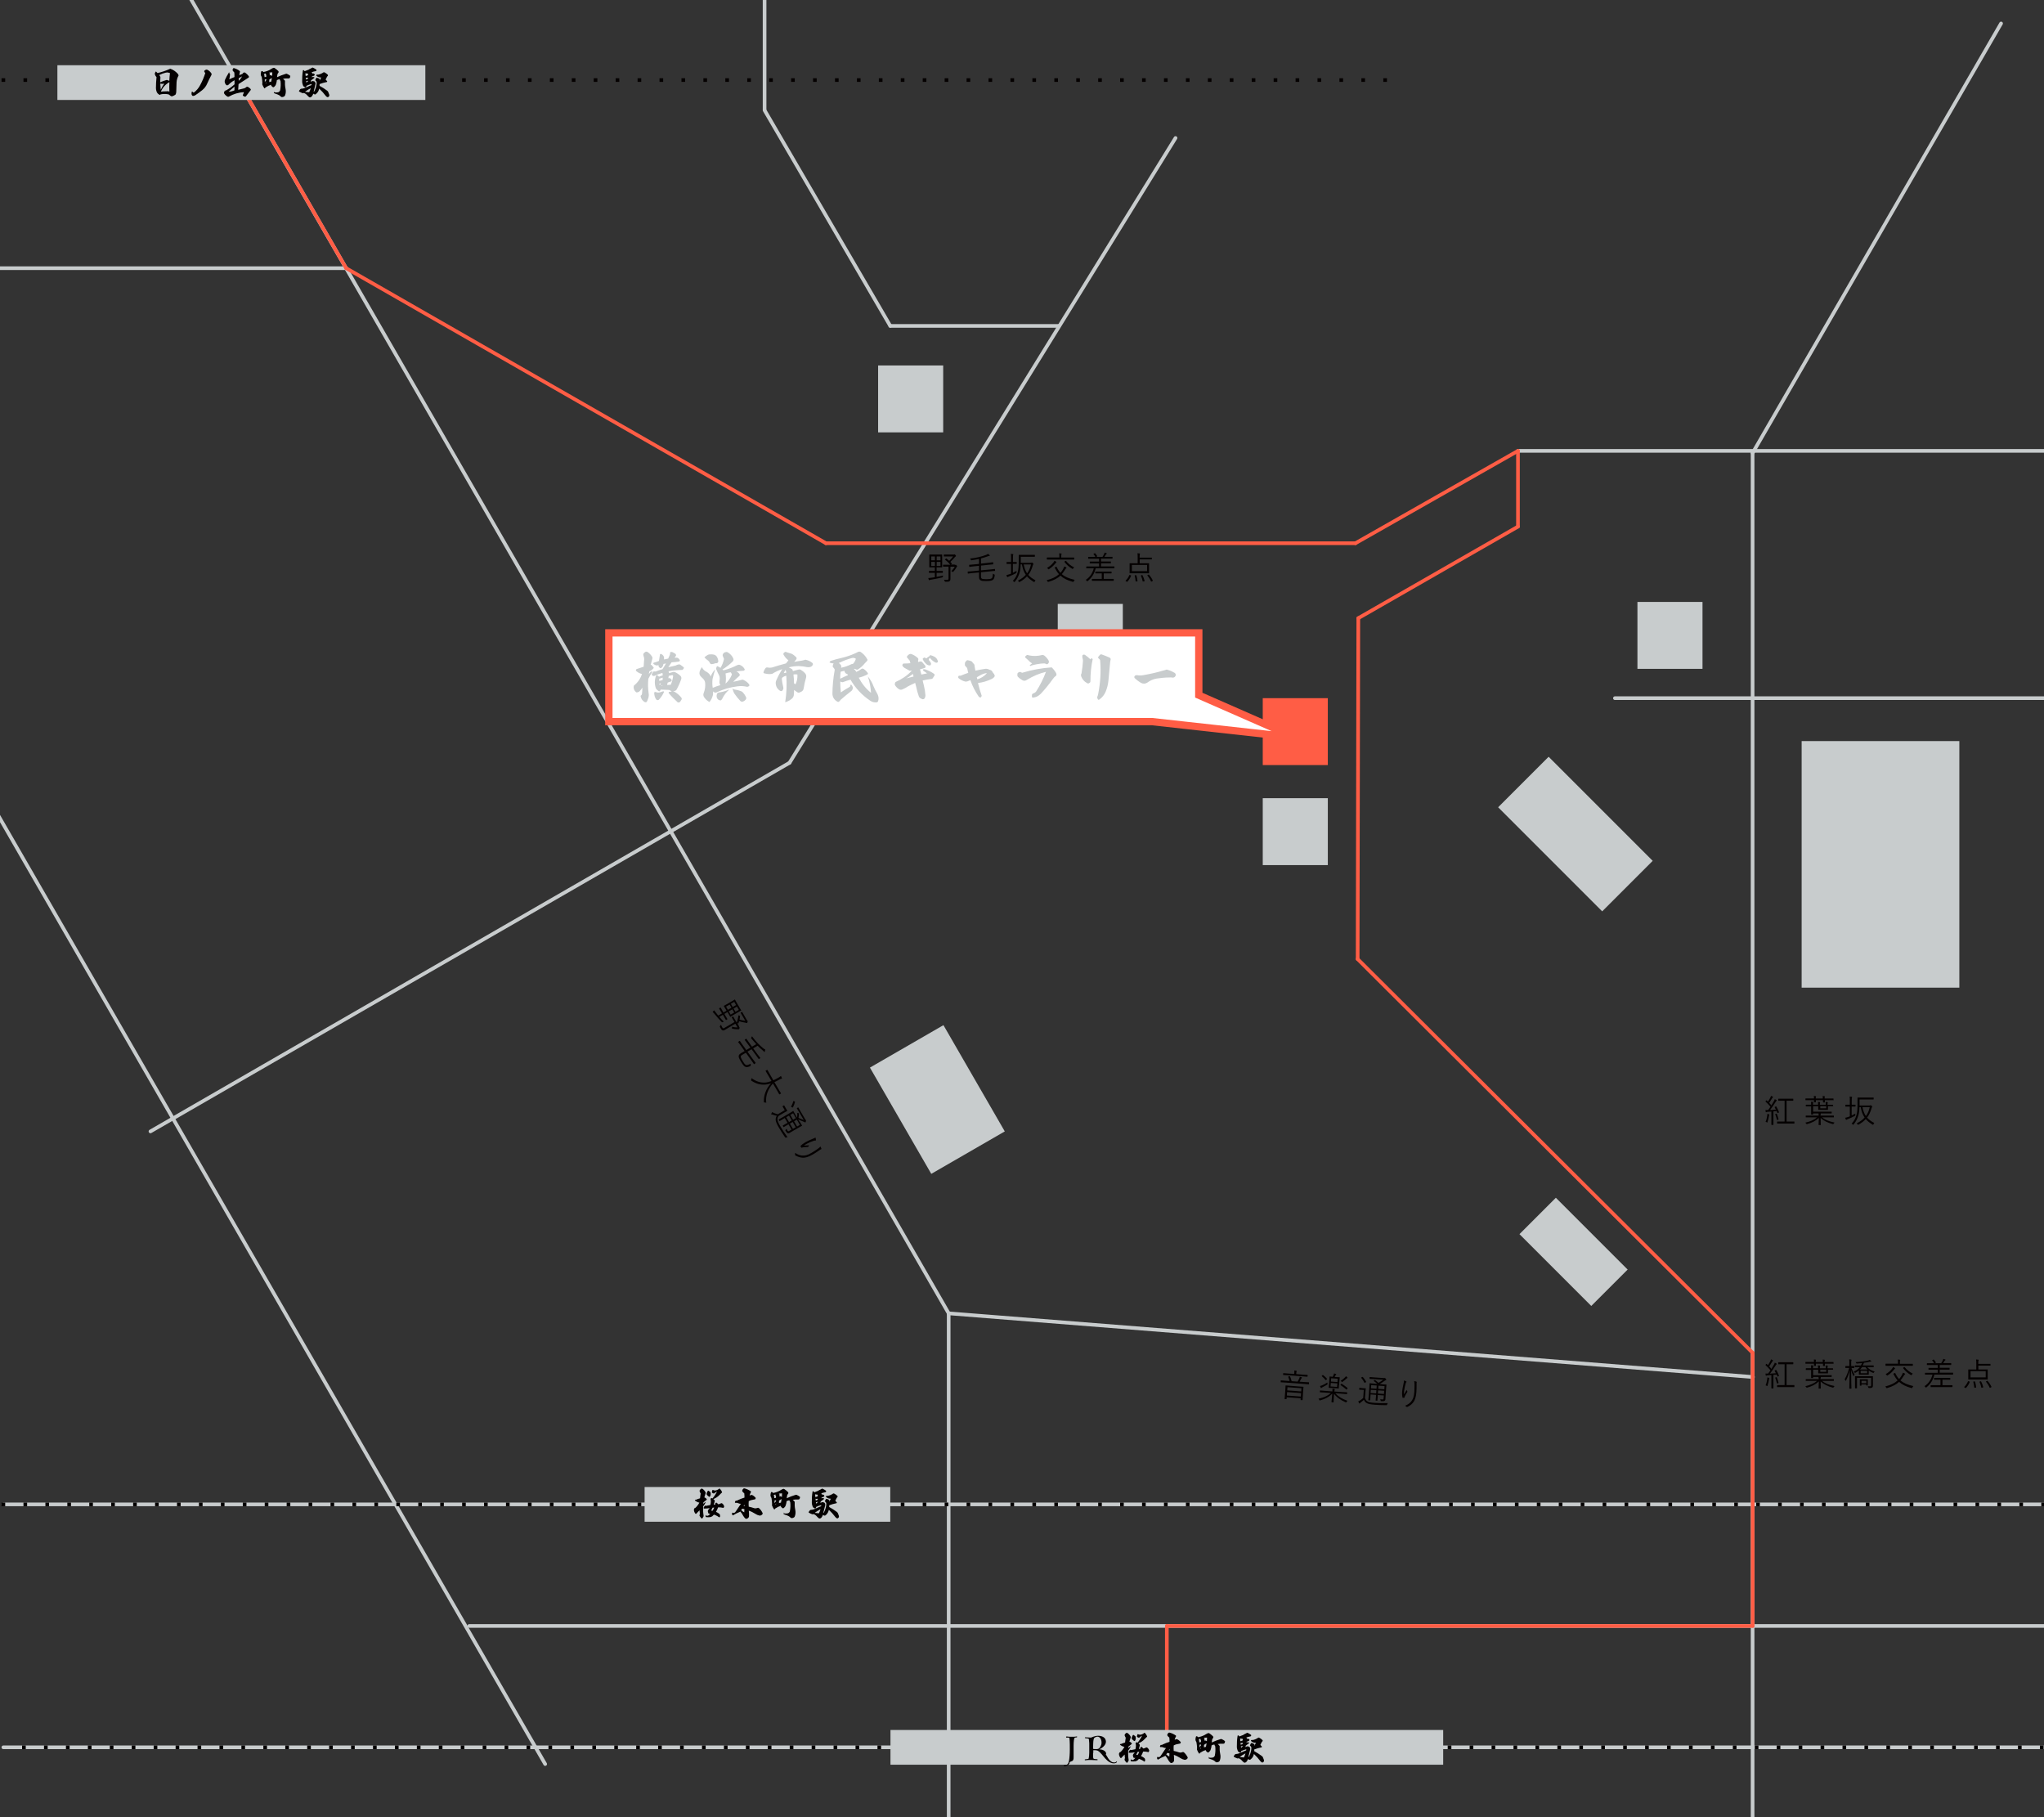 <?xml version="1.0" encoding="UTF-8"?><svg id="_レイヤー_1" xmlns="http://www.w3.org/2000/svg" xmlns:xlink="http://www.w3.org/1999/xlink" viewBox="0 0 279.58 248.53"><rect x="0" y="0" width="279.58" height="248.53" fill="#333333" stroke="none"/><defs><style>.cls-1{clip-path:url(#clippath);}.cls-2,.cls-3,.cls-4,.cls-5,.cls-6{fill:none;}.cls-2,.cls-7,.cls-8,.cls-9{stroke-width:0px;}.cls-3{stroke:#040000;stroke-dasharray:0 3;stroke-linecap:square;}.cls-3,.cls-4,.cls-5{stroke-linejoin:round;}.cls-3,.cls-4,.cls-5,.cls-6{stroke-width:.5px;}.cls-10{fill:#fff;}.cls-10,.cls-4{stroke:#ff5d45;}.cls-10,.cls-6{stroke-miterlimit:10;}.cls-4,.cls-5{stroke-linecap:round;}.cls-5,.cls-6{stroke:#c8cccd;}.cls-7{fill:#c8cccd;}.cls-8{fill:#ff5d45;}.cls-9{fill:#040000;}</style><clipPath id="clippath"><rect class="cls-2" width="279.58" height="248.53"/></clipPath></defs><g class="cls-1"><line class="cls-5" x1="19.8" y1="-11.07" x2="129.76" y2="179.61"/><line class="cls-5" x1="-6.8" y1="100.15" x2="74.57" y2="241.25"/><line class="cls-5" x1="129.76" y1="179.61" x2="129.76" y2="261.6"/><line class="cls-5" x1="20.58" y1="154.73" x2="107.99" y2="104.32"/><line class="cls-5" x1="160.79" y1="18.87" x2="107.99" y2="104.32"/><line class="cls-5" x1="-13.12" y1="36.68" x2="47.35" y2="36.68"/><line class="cls-5" x1=".46" y1="205.74" x2="281.6" y2="205.74"/><line class="cls-3" x1=".46" y1="205.74" x2="281.6" y2="205.74"/><line class="cls-3" x1=".46" y1="10.95" x2="191.08" y2="10.95"/><line class="cls-5" x1="64.19" y1="222.36" x2="320.81" y2="222.36"/><line class="cls-5" x1="363.27" y1="238.96" x2=".46" y2="238.96"/><line class="cls-3" x1="363.27" y1="238.96" x2=".46" y2="238.96"/><line class="cls-5" x1="121.77" y1="44.57" x2="144.76" y2="44.57"/><line class="cls-5" x1="104.58" y1="15.08" x2="121.77" y2="44.57"/><line class="cls-6" x1="104.58" y1="-11.92" x2="104.58" y2="15.08"/><line class="cls-5" x1="129.76" y1="179.61" x2="239.77" y2="188.32"/><line class="cls-5" x1="239.72" y1="261.54" x2="239.72" y2="61.96"/><line class="cls-5" x1="286.48" y1="61.66" x2="207.63" y2="61.66"/><line class="cls-5" x1="282.26" y1="95.48" x2="220.89" y2="95.48"/><line class="cls-5" x1="273.71" y1="3.21" x2="239.72" y2="61.96"/><line class="cls-4" x1="33.91" y1="13.37" x2="47.34" y2="36.67"/><line class="cls-4" x1="112.97" y1="74.29" x2="185.4" y2="74.29"/><line class="cls-4" x1="47.35" y1="36.68" x2="112.97" y2="74.29"/><line class="cls-4" x1="207.63" y1="61.66" x2="185.4" y2="74.29"/><line class="cls-4" x1="207.63" y1="72.02" x2="185.79" y2="84.54"/><line class="cls-4" x1="239.73" y1="185.01" x2="239.73" y2="222.36"/><line class="cls-4" x1="159.6" y1="222.36" x2="159.6" y2="239.89"/><line class="cls-4" x1="239.73" y1="222.36" x2="159.61" y2="222.36"/><line class="cls-4" x1="207.63" y1="61.66" x2="207.63" y2="72.02"/><line class="cls-4" x1="185.7" y1="131.16" x2="185.79" y2="84.54"/><line class="cls-4" x1="239.73" y1="185.01" x2="185.7" y2="131.16"/><rect class="cls-7" x="7.85" y="8.92" width="50.33" height="4.75"/><rect class="cls-7" x="88.17" y="203.36" width="33.6" height="4.75"/><rect class="cls-7" x="121.8" y="236.59" width="75.6" height="4.75"/><rect class="cls-8" x="172.72" y="95.48" width="8.9" height="9.15"/><rect class="cls-7" x="172.72" y="109.16" width="8.9" height="9.15"/><rect class="cls-7" x="223.97" y="82.32" width="8.9" height="9.15"/><rect class="cls-7" x="246.43" y="101.35" width="21.57" height="33.72"/><rect class="cls-7" x="210.6" y="104" width="9.77" height="20.13" transform="translate(-17.54 185.78) rotate(-45)"/><rect class="cls-7" x="122.41" y="141.98" width="11.61" height="16.78" transform="translate(-58.01 84.25) rotate(-30)"/><rect class="cls-7" x="211.71" y="164.25" width="7.04" height="13.89" transform="translate(-58.01 202.34) rotate(-45)"/><rect class="cls-7" x="144.68" y="82.59" width="8.9" height="9.15"/><rect class="cls-7" x="120.11" y="49.98" width="8.9" height="9.15"/><path class="cls-9" d="m98.4,139.07c.19.22.39.45.6.66-.06.01-.09.03-.15.06q-.08.04-.14-.03c-.33-.33-.71-.76-1.04-1.17-.06-.08-.1-.12-.13-.13-.03-.01-.04-.02-.05-.04-.01-.02,0-.04.02-.07.05-.06.12-.13.18-.18.07.11.14.21.25.34.09.12.2.25.3.38l.52-.3-.12-.2c-.19-.33-.26-.43-.27-.45-.02-.03-.01-.03.01-.05l.15-.09s.03-.01.05.01c.01.02.07.13.26.46l.12.2.42-.25-.1-.18c-.18-.31-.25-.42-.27-.44-.01-.03-.01-.03.01-.05.02-.01.12-.06.4-.22l.67-.39c.27-.16.37-.22.39-.24.03-.02.03-.01.05.01.01.02.07.13.25.44l.33.57c.18.32.25.42.27.43.02.03.02.04-.01.05-.02.01-.12.06-.39.22l-.67.39c-.28.16-.37.23-.39.24-.03.02-.03.01-.05-.02-.01-.02-.07-.13-.25-.44l-.11-.18-.43.25.14.24c.19.33.26.43.27.45.02.03.01.03-.01.05l-.15.09s-.03.01-.05-.01c-.01-.02-.07-.13-.26-.46l-.14-.24-.48.28Zm2.67,1.32s.03.05.04.06c.02.02.03.02.04.04.01.02.01.05,0,.14-.03.08-.04.11-.06.13-.01,0-.03,0-.06,0-.02,0-.06,0-.12,0-.26,0-.47-.02-.72-.07-.04,0-.06-.01-.07-.03,0-.01,0-.03,0-.07,0-.07,0-.12,0-.18.29.08.51.11.76.1l-.3-.51-.97.57c-.17.1-.33.2-.45.27-.15.09-.24.11-.34.06-.11-.05-.17-.13-.35-.45q-.04-.08.02-.14c.05-.05.09-.11.12-.17.05.13.1.21.18.36.08.14.13.17.29.08l1.38-.81-.09-.15c-.2-.34-.27-.44-.28-.46-.02-.03-.01-.03.01-.05l.15-.09s.04-.02.05.01c.01.02.07.13.26.47l.21.35c.12-.33.19-.64.23-.96,0-.04.02-.04.07-.02l.11.04s.05.02.05.05c-.02.16-.05.32-.08.48.24.08.51.13.79.16l-.38-.65c-.18-.31-.24-.4-.25-.42-.02-.03-.01-.03.01-.05l.15-.09s.03-.01.05.01c.01.02.06.12.24.42l.4.69s.04.06.06.07c.02.02.03.02.04.04.01.02,0,.05-.01.14-.03.1-.05.13-.07.15-.02.01-.05,0-.07,0-.05-.02-.09-.04-.2-.06-.28-.04-.52-.09-.82-.19-.03.09-.05.19-.08.28,0,.03-.02.03-.07.02l-.11-.05.26.45Zm-1.02-2.57l-.25-.44-.49.28.25.44.49-.28Zm.38.66l-.26-.45-.49.28.26.45.49-.29Zm.25-1.03l-.25-.44-.46.27.25.44.46-.27Zm.38.66l-.26-.45-.46.27.26.45.46-.27Z"/><path class="cls-9" d="m103.17,145.53s-.04.01-.05-.01c-.02-.03-.09-.14-.33-.48l-.77-1.07-.53.31c-.17.1-.2.21-.15.34.04.11.12.28.24.48.17.29.31.48.45.54.13.05.3.01.65-.17-.01.06-.01.13,0,.21.01.08,0,.09-.06.12-.35.16-.52.16-.66.1-.17-.06-.33-.24-.61-.71-.15-.25-.27-.46-.3-.62-.03-.15-.02-.34.26-.51l.54-.32-.53-.75c-.24-.34-.33-.44-.35-.46-.02-.02-.02-.03,0-.05l.17-.12s.04-.02.06,0c.02.04.09.15.33.48l.55.76.56-.33-.4-.55c-.26-.35-.35-.46-.37-.49-.02-.02-.02-.03.01-.05l.17-.12s.03-.02.05.01c.02.03.09.14.35.5l.41.57.58-.34c-.22-.24-.44-.5-.67-.78-.05-.06-.05-.07,0-.13.04-.06.07-.11.09-.17.54.74,1.06,1.25,1.52,1.63.1.08.18.13.28.16,0,.1-.02.19-.04.28,0,.03-.01.05-.04.07-.02.01-.06-.01-.09-.06-.03-.04-.1-.1-.21-.19-.22-.18-.44-.38-.65-.6l-.61.36.6.82c.26.35.36.45.37.47.02.03.01.03,0,.05l-.17.12s-.03.02-.05-.01c-.03-.04-.1-.14-.36-.5l-.61-.83-.56.33.76,1.06c.24.33.33.43.35.46.02.02.01.03,0,.05l-.17.12Z"/><path class="cls-9" d="m105.72,148.18c-.65.71-1.05,1.69-.91,2.63-.07-.02-.16-.04-.24-.04-.06,0-.08,0-.09-.02,0-.01,0-.04,0-.07-.04-.86.3-1.79.97-2.52-.26.09-.52.15-.76.17-.69.05-1.28-.12-1.91-.53-.03-.02-.05-.04-.05-.05-.01-.02,0-.04.02-.09.03-.07.04-.15.05-.22.64.49,1.28.65,1.86.61.29-.02.58-.1.87-.21l-.51-.87c-.21-.36-.29-.48-.3-.5-.02-.03-.01-.03.02-.05l.18-.1s.03-.01.05.01c.01.02.08.14.29.51l.52.9c.2-.09.41-.2.62-.32.21-.12.31-.18.42-.27.05.09.1.2.13.28.01.04,0,.07-.01.08-.03.02-.05.01-.08.02-.05,0-.13.04-.3.14-.21.12-.43.23-.64.32l.6,1.02c.21.36.29.48.3.5.02.03.01.03-.01.05l-.18.1s-.04.02-.05-.01c-.01-.02-.07-.14-.29-.51l-.56-.95Z"/><path class="cls-9" d="m106.52,152.59c-.14.18-.19.33-.17.55.01.17.13.46.34.82.28.49.65,1.05,1.04,1.58-.07-.01-.15,0-.22.03q-.08.03-.13-.04c-.33-.48-.63-.96-.86-1.35-.24-.41-.41-.79-.42-1-.02-.22.03-.4.16-.58-.2-.04-.38-.1-.59-.17-.06-.02-.1-.02-.13-.02-.03,0-.05,0-.05-.02,0-.02,0-.04,0-.06.03-.07.09-.17.14-.25.11.08.18.11.28.15.14.06.31.11.49.15l.94-.55-.15-.26c-.11-.19-.15-.23-.15-.25-.02-.03-.01-.03.02-.05l.17-.1s.03-.01.04.02c0,.01.03.06.14.25l.11.19c.11.19.15.24.16.25.02.03.01.03,0,.05-.02.01-.12.06-.36.2l-.78.46Zm2.87.81c.21.36.29.48.31.51.02.03.01.03-.01.05-.02.01-.17.09-.49.28l-.61.35c-.26.15-.43.26-.56.33-.11.07-.2.1-.29.06-.08-.04-.15-.1-.29-.33-.04-.07-.04-.08.01-.13.06-.05.1-.1.12-.16.05.12.1.2.14.27.06.09.11.11.21.05l.34-.2-.42-.72-.18.1c-.31.18-.43.26-.45.27-.03.02-.03.01-.05,0l-.1-.16s-.01-.03.01-.05c.02-.01.15-.08.46-.26l.18-.1-.38-.66-.22.13c-.31.18-.43.26-.46.28-.03.02-.03.01-.05-.01l-.1-.16s-.01-.03.01-.05c.02-.01.14-.07.46-.26l1.03-.6c.32-.19.44-.26.46-.28.03-.02.03-.01.05.01.01.02.08.15.29.52l.21.36c.04-.21.04-.38.04-.61,0-.04.01-.05.07-.03l.1.04s.04.03.05.06c0,.19-.02.38-.06.58.23.11.46.2.72.29l-.64-1.09c-.21-.36-.29-.47-.3-.49-.02-.03-.01-.03.01-.05l.14-.08s.04-.02.05,0c.01.02.07.14.28.5l.66,1.12s.05.07.06.08c.03.02.03.02.04.04.01.02,0,.07-.01.15-.03.1-.04.13-.07.15s-.05,0-.08-.02c-.04-.04-.08-.05-.16-.08-.25-.09-.47-.19-.75-.32h0s.18.31.18.31Zm-1.09-.17l-.38-.66-.38.22.38.66.38-.22Zm.54.93l-.42-.72-.38.22.42.72.38-.22Zm.02-1.25l-.38-.66-.38.22.38.66.38-.22Zm-.16-2.27s.05.03.04.06c-.06.25-.15.49-.28.74-.02.03-.02.03-.08.01l-.12-.05c-.06-.02-.07-.04-.05-.07.14-.26.24-.5.31-.74,0-.03.02-.04.07,0l.11.05Zm.71,3.2l-.42-.72-.38.22.42.72.38-.22Z"/><path class="cls-9" d="m112.35,157.07c.02.06,0,.09-.04.1-.05.01-.11.05-.18.1-.4.28-.71.48-.98.63-.54.32-1.01.46-1.43.42-.3-.03-.6-.12-.92-.3-.04-.03-.06-.05-.05-.1.01-.07.01-.18,0-.25.34.21.59.32.91.36.41.05.79-.04,1.33-.36.26-.15.61-.38.88-.57.17-.12.26-.2.35-.31.06.11.11.22.13.29Zm-.74-1.18s0,.07-.03.08c-.02.01-.04.01-.06.01-.06,0-.11,0-.19.02-.4.13-.73.29-.94.4-.15.08-.3.17-.42.27.21-.01.49-.03.71-.04-.06.07-.09.12-.11.17-.03.05-.05.06-.1.06-.23,0-.47.03-.64.05-.07.01-.1.02-.14.04-.03.02-.05.02-.07,0-.03-.03-.09-.11-.13-.17-.01-.02,0-.04.02-.06.12-.15.36-.34.65-.51.23-.14.61-.3.94-.44.17-.07.31-.12.44-.21.04.12.06.23.06.32Z"/><path class="cls-9" d="m179.05,189.29s0,.04-.04.03c-.02,0-.16-.02-.56-.05l-2.68-.2c-.4-.03-.54-.03-.56-.03-.03,0-.04,0-.03-.04v-.19s.02-.04.05-.03c.02,0,.16.02.56.05l.6.04c-.05-.23-.11-.38-.19-.58-.01-.03,0-.03.05-.05l.14-.03s.05,0,.06.03c.09.19.16.4.22.65l.82.06c.1-.18.19-.34.24-.46.03-.07.05-.12.06-.21.09.02.19.05.25.08.03.02.05.03.04.05,0,.03-.02.04-.03.05-.02.02-.05.05-.07.09-.07.14-.14.28-.22.41l.7.05c.41.03.54.03.56.03.03,0,.04,0,.03.04v.19Zm-.22-1.05s0,.04-.04.04c-.03,0-.17-.02-.6-.05l-2.04-.15c-.44-.03-.58-.03-.61-.04-.03,0-.04,0-.03-.04v-.18s.02-.04.05-.03c.03,0,.17.02.61.05l.86.06v-.03c.02-.22.02-.34,0-.44.11,0,.19.02.29.04.04,0,.05.03.05.04,0,.03-.01.05-.03.08-.02.04-.03.1-.04.3v.03s.92.07.92.07c.44.03.58.03.61.04.03,0,.04,0,.03.04v.18Zm-.61,2.39c-.05.68-.05.79-.05.82,0,.03,0,.03-.04.03h-.2s-.03-.02-.03-.05v-.2s-1.9-.14-1.9-.14l-.02.22s0,.03-.04.03h-.2s-.03-.02-.03-.05.02-.14.07-.83l.03-.41c.03-.41.03-.53.03-.55,0-.03,0-.04.04-.03.02,0,.17.02.6.05l1.18.09c.43.03.58.03.6.04.03,0,.04,0,.03.04,0,.02-.02.14-.04.49l-.03.46Zm-.26-.11l-1.91-.14-.03.47,1.91.14.03-.47Zm.05-.67l-1.91-.14-.03.44,1.91.14.03-.44Z"/><path class="cls-9" d="m182.67,190.57c.45.48.92.74,1.64,1-.05.04-.1.1-.14.16-.02.05-.04.07-.06.07-.01,0-.04-.01-.07-.03-.67-.3-1.19-.65-1.57-1.16-.05.62-.05,1.06-.06,1.15,0,.03,0,.04-.04.03l-.22-.02s-.03,0-.03-.04c0-.08.06-.51.11-1.14-.44.45-.91.71-1.65.92-.04,0-.06.02-.07.02-.02,0-.03-.02-.05-.07-.03-.06-.07-.13-.12-.17.71-.16,1.23-.37,1.7-.78l-.89-.07c-.42-.03-.56-.03-.58-.03-.03,0-.03,0-.03-.04v-.18s.02-.03.05-.03c.03,0,.17.02.58.05l1.08.08c0-.13,0-.19,0-.38.1.01.2.03.28.05.03,0,.06.02.05.04,0,.03-.03.06-.03.09-.02.05-.03.1-.04.21l1.14.08c.42.03.56.03.58.03.03,0,.03,0,.03.04v.18s-.02.04-.05.03c-.03,0-.17-.02-.58-.05l-.96-.07Zm-1.14-1.21c-.21.13-.42.24-.62.34-.08.04-.13.08-.15.1-.01.02-.03.03-.05.03s-.03,0-.05-.03c-.03-.06-.08-.16-.11-.25.1-.02.2-.06.3-.1.24-.1.42-.19.7-.38,0,.04.02.12.03.17q.02.08-.05.13Zm-.63-1.29s.04-.04.07-.02c.19.14.37.31.54.51.02.02.02.03-.02.07l-.1.09s-.05.05-.07.02c-.15-.2-.34-.38-.52-.53-.03-.02-.02-.03.02-.07l.09-.08Zm2.24,1.37c-.02.29-.02.4-.02.42,0,.03,0,.03-.04.03-.03,0-.12-.02-.43-.04l-.45-.03c-.31-.02-.41-.02-.43-.02-.03,0-.04,0-.03-.04,0-.02.01-.13.04-.42l.05-.64c.02-.29.03-.4.03-.42,0-.03,0-.04.04-.03.02,0,.11.02.39.04.04-.08.08-.17.12-.26.03-.06.05-.12.06-.2.09.02.18.04.26.07.03.01.04.03.04.05,0,.02-.02.03-.04.05-.02.02-.04.05-.06.09-.04.07-.08.16-.12.22l.24.02c.31.02.4.02.43.02.03,0,.04,0,.03.04,0,.02-.02.13-.04.42l-.05.64Zm-.22-.25l-.89-.06-.04.48.89.06.04-.48Zm.05-.64l-.89-.06-.03.45.89.07.03-.45Zm.47.71s.04-.04.07-.02c.31.19.53.35.8.57.02.02.02.03,0,.08l-.08.11c-.04.05-.05.06-.08.03-.25-.23-.49-.41-.78-.6-.03-.02-.03-.03,0-.07l.08-.1Zm.83-.79s-.06.04-.1.07c-.13.13-.34.29-.55.44-.03.02-.05.04-.06.03-.02,0-.03-.02-.06-.06-.04-.05-.08-.09-.12-.11.24-.15.49-.35.62-.5.03-.04.07-.08.1-.13.08.05.13.1.18.15.03.03.04.05.03.06,0,.02-.02.03-.05.04Z"/><path class="cls-9" d="m186.72,191.22c.07.22.16.34.35.45.15.08.45.15.87.18.56.04,1.23.06,1.89.04-.05.05-.08.13-.1.2q-.02.09-.11.08c-.58,0-1.15-.03-1.6-.06-.47-.04-.88-.11-1.07-.22-.19-.11-.31-.25-.39-.46-.15.14-.29.25-.47.39-.06.04-.08.07-.09.09-.02.03-.03.03-.05.03s-.04-.02-.05-.04c-.04-.07-.09-.17-.12-.26.12-.04.19-.08.28-.14.13-.08.26-.19.4-.32l.08-1.09-.3-.02c-.22-.02-.27-.01-.29-.01-.03,0-.03,0-.03-.04v-.19s.02-.03.05-.03c.02,0,.07.01.29.03l.22.02c.22.02.28.01.3.01.03,0,.04,0,.03.03s-.02.14-.04.42l-.07.9Zm-.38-2.9s.05-.02.07,0c.17.19.32.4.45.64.02.03.02.04-.04.07l-.11.07c-.06.04-.07.03-.08,0-.13-.27-.28-.49-.44-.67-.03-.02-.02-.03.03-.06l.11-.06Zm2.68,1c.42.03.57.03.59.03.03,0,.04,0,.03.04,0,.03-.02.19-.05.56l-.05.7c-.02.3-.03.5-.04.65,0,.13-.03.22-.12.27-.08.05-.16.07-.44.05-.08,0-.09,0-.1-.08-.01-.08-.03-.14-.06-.19.13.02.22.03.31.04.11,0,.16-.03.16-.15l.03-.4-.83-.06v.21c-.04.36-.04.5-.04.53,0,.03,0,.03-.03.03h-.19s-.03-.02-.03-.05c0-.03.02-.17.05-.53v-.21s-.74-.06-.74-.06l-.02.25c-.03.36-.03.51-.03.53,0,.03,0,.03-.04.03h-.19s-.04-.02-.03-.05c0-.03.02-.16.05-.53l.09-1.19c.03-.37.03-.51.03-.54,0-.03,0-.04.04-.03.02,0,.17.02.59.05l.42.03c-.15-.15-.29-.25-.47-.38-.03-.02-.03-.04.02-.07l.09-.06s.05-.02.08,0c.15.12.3.23.45.38.23-.13.43-.27.65-.43l-1.26-.09c-.42-.03-.55-.03-.58-.03-.03,0-.04,0-.03-.04v-.17s.02-.04.05-.04c.02,0,.16.02.58.05l1.3.09c.05,0,.08,0,.11,0,.03-.01.04-.01.05-.01.03,0,.06.03.12.1.06.08.08.11.08.14,0,.03-.02.05-.06.06-.05,0-.09.04-.16.08-.22.16-.42.29-.69.44h0s.35.03.35.03Zm-.76.8l-.76-.05-.03.44.76.05.03-.44Zm.05-.64l-.76-.05-.03.44.76.06.03-.44Zm1.02.72l-.83-.06-.03.44.83.06.03-.44Zm.05-.64l-.83-.06-.03.44.83.06.03-.44Z"/><path class="cls-9" d="m192.33,188.89s.05.04.05.07c0,.02-.01.04-.02.06-.04.05-.07.09-.09.17-.11.4-.18.76-.21,1-.02.17-.03.35-.02.5.11-.18.25-.42.37-.61.02.08.05.14.08.19.03.05.02.08-.01.12-.13.19-.24.4-.32.56-.03.07-.04.1-.04.14,0,.04,0,.05-.03.06-.04,0-.14.01-.21.02-.02,0-.03-.02-.04-.05-.05-.18-.08-.49-.05-.83.02-.27.1-.67.18-1.02.04-.18.07-.32.07-.48.12.04.23.08.3.13Zm1.39.06c.06.02.07.05.06.09-.02.05-.02.12-.02.21,0,.49,0,.85-.03,1.17-.05.63-.19,1.09-.46,1.41-.19.23-.44.43-.77.58-.05.02-.08.02-.11-.02-.05-.05-.14-.11-.21-.14.37-.16.6-.3.81-.54.27-.31.41-.68.46-1.3.02-.3.03-.72.03-1.05,0-.21-.02-.33-.05-.47.12.01.24.03.32.06Z"/><path class="cls-9" d="m242.9,151.32s.05-.02.07.01c.15.25.26.49.36.77.01.04,0,.04-.04.06l-.11.04c-.05.02-.06.02-.07-.01-.03-.08-.06-.17-.09-.25l-.45.05v1.18c0,.48,0,.62,0,.64,0,.03,0,.03-.04.03h-.2s-.04,0-.04-.03,0-.16,0-.64v-1.16c-.18.02-.36.03-.51.04-.1,0-.15.02-.17.04-.01,0-.03.02-.05.02s-.04-.03-.04-.06c-.02-.06-.03-.14-.04-.24.1,0,.2.01.3,0h.06c.11-.14.22-.29.33-.45-.21-.25-.42-.48-.66-.69-.03-.03-.03-.04,0-.08l.07-.09s.04-.04.07-.01l.18.17c.11-.17.2-.33.29-.49.08-.15.1-.22.12-.3.08.03.18.07.24.11.04.02.04.04.04.06s-.01.03-.04.05c-.03.02-.05.04-.08.09-.15.26-.27.44-.41.65.11.11.21.21.3.34.12-.18.22-.36.33-.55.07-.11.11-.2.13-.3.08.04.17.07.24.12.03.02.04.04.04.06s-.01.04-.04.05c-.04.03-.08.09-.15.2-.25.39-.49.75-.74,1.07.26-.01.54-.04.81-.06-.05-.12-.11-.23-.17-.33-.01-.03,0-.04.04-.06l.09-.04Zm-.9,1.16s-.03.08-.04.16c-.04.22-.1.53-.2.82-.01.04-.02.06-.04.06-.01,0-.03-.01-.07-.04-.04-.03-.11-.05-.15-.06.13-.32.19-.6.22-.83.01-.1.02-.17.01-.25.09.01.18.03.22.04.04.01.06.02.06.04,0,.02-.01.04-.02.06Zm.96-.17s.05-.02.07.01c.1.22.18.49.24.74,0,.04,0,.05-.04.07l-.11.03c-.06.01-.07,0-.08-.03-.06-.27-.13-.52-.22-.74-.01-.03,0-.04.04-.06l.1-.03Zm2.49,1.31s0,.04-.04.04c-.02,0-.17,0-.59,0h-1.12c-.43,0-.57,0-.59,0-.03,0-.04,0-.04-.04v-.2s0-.04.04-.04c.03,0,.17,0,.59,0h.4v-2.85h-.29c-.4,0-.53,0-.55,0-.03,0-.03,0-.03-.04v-.19s0-.04.03-.04c.02,0,.15,0,.55,0h.88c.4,0,.53,0,.56,0,.03,0,.04,0,.04.04v.19s0,.04-.04.04c-.03,0-.16,0-.56,0h-.32v2.85h.44c.42,0,.57,0,.59,0,.03,0,.04,0,.04.04v.2Z"/><path class="cls-9" d="m249.24,152.82c.44.36.95.54,1.69.7-.04.04-.09.1-.12.15q-.04.08-.12.06c-.71-.19-1.23-.44-1.66-.85,0,.54.02.87.02.95,0,.03,0,.03-.04.03h-.22s-.04,0-.04-.03c0-.08.02-.4.03-.95-.42.41-.96.68-1.6.85q-.08.02-.13-.06c-.03-.05-.07-.1-.11-.14.67-.15,1.23-.39,1.6-.72h-.93c-.41,0-.55,0-.58,0-.03,0-.04,0-.04-.04v-.16s0-.04.04-.04c.03,0,.16,0,.58,0h1.15c0-.11,0-.18-.03-.32.11,0,.2.01.28.02.03,0,.05.02.05.04,0,.04-.02.06-.03.09-.01.04-.02.09-.02.17h1.21c.41,0,.55,0,.58,0,.03,0,.04,0,.04.04v.16s0,.04-.04.04c-.02,0-.16,0-.58,0h-1.02Zm1.59-2.4s0,.04-.04.04c-.03,0-.16,0-.58,0h-.6c0,.18,0,.25,0,.27,0,.03,0,.04-.04.04h-.18s-.04,0-.04-.04c0-.02,0-.09,0-.27h-.97c0,.17,0,.24,0,.26,0,.03,0,.04-.04.04h-.18s-.04,0-.04-.04c0-.02,0-.09,0-.26h-.55c-.41,0-.55,0-.58,0-.03,0-.04,0-.04-.04v-.16s0-.04.04-.04c.02,0,.16,0,.58,0h.55c0-.13,0-.24-.03-.33.09,0,.19,0,.26.02.03,0,.05.02.05.04s-.01.04-.02.06c-.01.02-.02.08-.02.22h.97c0-.13,0-.24-.03-.33.09,0,.19,0,.26.02.03,0,.05.02.05.04s-.01.04-.02.06c-.01.02-.02.08-.02.21h.6c.41,0,.55,0,.58,0,.03,0,.04,0,.04.04v.16Zm-.05.82s0,.04-.04.04c-.03,0-.17,0-.58,0h-.13v.09c0,.25,0,.35,0,.37,0,.03,0,.04-.04.04-.03,0-.12,0-.42,0h-.42c-.3,0-.39,0-.41,0-.03,0-.04,0-.04-.04,0-.03,0-.13,0-.37v-.09h-.7v.75h1.89c.44,0,.58,0,.61,0,.03,0,.04,0,.04.04v.16s0,.04-.04.04c-.03,0-.17,0-.61,0h-1.89v.11s0,.04-.04.04h-.19s-.04,0-.04-.04c0-.03,0-.12,0-.37v-.7h-.11c-.42,0-.56,0-.58,0-.03,0-.04,0-.04-.04v-.15s0-.04.04-.04c.02,0,.16,0,.58,0h.11v-.02c0-.17,0-.28-.02-.38.09,0,.18,0,.27.02.03,0,.05.02.05.04,0,.02-.02.04-.03.07-.01.04-.02.11-.02.22v.05h.7v-.05c0-.14,0-.25-.03-.33.1,0,.18,0,.26.02.03,0,.05.02.05.04,0,.02,0,.04-.02.06-.01.03-.02.1-.02.22v.04h.81v-.04c0-.15,0-.26-.03-.34.1,0,.18,0,.27.02.03,0,.04.02.04.04s0,.04-.02.06c-.01.03-.02.11-.02.22v.04h.13c.42,0,.56,0,.58,0,.03,0,.04,0,.04.04v.15Zm-.99.03h-.81v.3h.81v-.3Z"/><path class="cls-9" d="m253.79,151.29s0,.04-.04.04c-.02,0-.11,0-.43,0h-.05v1.22c.18-.08.34-.16.5-.25,0,.04,0,.11,0,.18q0,.09-.07.13c-.28.15-.66.33-.96.44-.09.04-.14.06-.15.07-.02.01-.04.03-.06.03-.02,0-.04-.01-.05-.04-.04-.07-.07-.16-.09-.25.12-.02.25-.05.41-.11l.22-.08v-1.33h-.14c-.31,0-.4,0-.43,0-.03,0-.04,0-.04-.04v-.18s0-.04.04-.04c.02,0,.12,0,.43,0h.14v-.51c0-.31,0-.43-.03-.6.11,0,.21.01.29.02.03,0,.05.02.05.04s0,.04-.02.08c-.02.05-.03.16-.03.45v.52h.05c.32,0,.4,0,.43,0,.03,0,.04,0,.04.04v.18Zm1.94-.11c.05,0,.08,0,.1-.02.02,0,.04-.01.05-.01.03,0,.06.02.13.09.06.06.08.09.08.11,0,.03-.01.04-.03.06-.02.02-.04.05-.07.15-.14.51-.33.92-.61,1.28.24.29.57.52.99.74-.05.04-.09.1-.12.18-.02.05-.03.07-.05.07-.01,0-.03-.01-.07-.03-.39-.24-.7-.48-.93-.76-.26.29-.58.54-.99.76-.03.02-.05.03-.06.03-.02,0-.03-.02-.06-.06-.04-.06-.09-.1-.14-.14.45-.22.81-.48,1.09-.8-.27-.39-.43-.83-.53-1.42h-.18c0,.41-.04.78-.14,1.12-.13.46-.33.86-.65,1.25-.03.03-.04.05-.06.05-.01,0-.03-.02-.06-.05-.05-.05-.11-.09-.16-.11.35-.37.56-.75.68-1.22.1-.38.13-.84.13-1.35,0-.66,0-.94,0-.96,0-.03,0-.04.04-.04.02,0,.17,0,.58,0h.98c.41,0,.55,0,.57,0,.03,0,.04,0,.04.04v.18s0,.04-.04.04c-.02,0-.16,0-.57,0h-1.32v.83h1.38Zm-.98.23c.1.5.24.89.47,1.22.26-.35.43-.76.53-1.22h-.99Z"/><path class="cls-9" d="m242.9,187.36s.05-.02.07.01c.15.25.26.49.36.77.01.04,0,.04-.04.06l-.11.04c-.05.02-.06.02-.07-.01-.03-.08-.06-.17-.09-.25l-.45.05v1.18c0,.48,0,.62,0,.64,0,.03,0,.03-.04.03h-.2s-.04,0-.04-.03,0-.16,0-.64v-1.16c-.18.02-.36.03-.51.04-.1,0-.15.02-.17.04-.01,0-.03.02-.05.02s-.04-.03-.04-.06c-.02-.06-.03-.14-.04-.24.1,0,.2.01.3,0h.06c.11-.14.22-.29.33-.45-.21-.25-.42-.48-.66-.69-.03-.03-.03-.04,0-.08l.07-.09s.04-.04.07-.01l.18.17c.11-.17.2-.33.29-.49.08-.15.1-.22.12-.3.08.03.18.07.24.11.04.02.04.04.04.06s-.01.03-.04.05c-.03.02-.05.04-.08.09-.15.26-.27.44-.41.65.11.11.21.21.3.34.12-.18.22-.36.33-.55.07-.11.11-.2.13-.3.08.04.17.07.24.12.03.02.04.04.04.06s-.01.04-.04.05c-.04.03-.08.09-.15.2-.25.39-.49.75-.74,1.07.26-.01.54-.04.81-.06-.05-.12-.11-.23-.17-.33-.01-.03,0-.04.04-.06l.09-.04Zm-.9,1.16s-.03.08-.04.16c-.04.22-.1.53-.2.82-.01.04-.02.06-.04.06-.01,0-.03-.01-.07-.04-.04-.03-.11-.05-.15-.06.13-.32.19-.6.22-.83.01-.1.02-.17.01-.25.09.01.18.03.22.04.04.01.06.02.06.04,0,.02-.01.04-.02.06Zm.96-.17s.05-.02.07.01c.1.22.18.49.24.74,0,.04,0,.05-.04.07l-.11.03c-.06.01-.07,0-.08-.03-.06-.27-.13-.52-.22-.74-.01-.03,0-.04.04-.06l.1-.03Zm2.49,1.31s0,.04-.04.04c-.02,0-.17,0-.59,0h-1.12c-.43,0-.57,0-.59,0-.03,0-.04,0-.04-.04v-.2s0-.04.04-.04c.03,0,.17,0,.59,0h.4v-2.85h-.29c-.4,0-.53,0-.55,0-.03,0-.03,0-.03-.04v-.19s0-.04.03-.04c.02,0,.15,0,.55,0h.88c.4,0,.53,0,.56,0,.03,0,.04,0,.04.04v.19s0,.04-.04.04c-.03,0-.16,0-.56,0h-.32v2.85h.44c.42,0,.57,0,.59,0,.03,0,.04,0,.04.04v.2Z"/><path class="cls-9" d="m249.24,188.86c.44.36.95.54,1.69.7-.04.04-.09.1-.12.15q-.04.08-.12.06c-.71-.19-1.23-.44-1.66-.85,0,.54.02.87.02.95,0,.03,0,.03-.04.03h-.22s-.04,0-.04-.03c0-.08.02-.4.03-.95-.42.41-.96.68-1.6.85q-.08.02-.13-.06c-.03-.05-.07-.1-.11-.14.67-.15,1.23-.39,1.6-.72h-.93c-.41,0-.55,0-.58,0-.03,0-.04,0-.04-.04v-.16s0-.04.04-.04c.03,0,.16,0,.58,0h1.15c0-.11,0-.18-.03-.32.11,0,.2.01.28.02.03,0,.05.02.05.04,0,.04-.02.06-.03.09-.01.04-.02.09-.02.17h1.21c.41,0,.55,0,.58,0,.03,0,.04,0,.04.04v.16s0,.04-.04.04c-.02,0-.16,0-.58,0h-1.02Zm1.59-2.4s0,.04-.04.04c-.03,0-.16,0-.58,0h-.6c0,.18,0,.25,0,.27,0,.03,0,.04-.04.04h-.18s-.04,0-.04-.04c0-.02,0-.09,0-.27h-.97c0,.17,0,.24,0,.26,0,.03,0,.04-.04.04h-.18s-.04,0-.04-.04c0-.02,0-.09,0-.26h-.55c-.41,0-.55,0-.58,0-.03,0-.04,0-.04-.04v-.16s0-.04.04-.04c.02,0,.16,0,.58,0h.55c0-.13,0-.24-.03-.33.09,0,.19,0,.26.02.03,0,.05.02.05.04s-.01.04-.02.06c-.01.02-.02.08-.02.22h.97c0-.13,0-.24-.03-.33.09,0,.19,0,.26.02.03,0,.05.02.05.04s-.01.04-.02.06c-.01.02-.02.08-.02.21h.6c.41,0,.55,0,.58,0,.03,0,.04,0,.04.04v.16Zm-.05.82s0,.04-.04.04c-.03,0-.17,0-.58,0h-.13v.09c0,.25,0,.35,0,.37,0,.03,0,.04-.04.04-.03,0-.12,0-.42,0h-.42c-.3,0-.39,0-.41,0-.03,0-.04,0-.04-.04,0-.03,0-.13,0-.37v-.09h-.7v.75h1.89c.44,0,.58,0,.61,0,.03,0,.04,0,.04.04v.16s0,.04-.04.04c-.03,0-.17,0-.61,0h-1.89v.11s0,.04-.04.04h-.19s-.04,0-.04-.04c0-.03,0-.12,0-.37v-.7h-.11c-.42,0-.56,0-.58,0-.03,0-.04,0-.04-.04v-.15s0-.04.04-.04c.02,0,.16,0,.58,0h.11v-.02c0-.17,0-.28-.02-.38.09,0,.18,0,.27.02.03,0,.05.02.05.04,0,.02-.02.04-.03.07-.01.04-.02.11-.02.22v.05h.7v-.05c0-.14,0-.25-.03-.33.1,0,.18,0,.26.02.03,0,.05.02.05.04,0,.02,0,.04-.02.06-.01.03-.02.1-.02.22v.04h.81v-.04c0-.15,0-.26-.03-.34.1,0,.18,0,.27.02.03,0,.04.02.04.04s0,.04-.02.06c-.01.03-.02.11-.02.22v.04h.13c.42,0,.56,0,.58,0,.03,0,.04,0,.04.04v.15Zm-.99.03h-.81v.3h.81v-.3Z"/><path class="cls-9" d="m253.65,187.05s0,.04-.04.04c-.02,0-.1,0-.36,0,.12.36.26.65.43.91-.04.03-.08.08-.13.15-.02.03-.03.04-.04.04s-.02-.01-.03-.04c-.11-.25-.2-.48-.28-.81,0,1.35.04,2.48.04,2.54,0,.03,0,.03-.04.03h-.21s-.04,0-.04-.03c0-.06.04-1.19.05-2.5-.12.53-.27.98-.5,1.42-.02.03-.03.05-.04.05,0,0-.02-.02-.04-.05-.03-.07-.07-.12-.11-.16.28-.49.45-.92.62-1.56h-.09c-.29,0-.36,0-.39,0-.04,0-.04,0-.04-.04v-.18s0-.04.04-.04c.02,0,.1,0,.39,0h.12v-.37c0-.26,0-.39-.03-.54.11,0,.19.01.28.03.03,0,.05.02.05.04,0,.04-.01.06-.03.09-.02.05-.02.13-.02.38v.37c.28,0,.36,0,.38,0,.04,0,.04,0,.04.04v.18Zm1.76-.08c.25.29.55.46,1.01.6-.04.04-.08.08-.1.13q-.04.08-.12.05c-.22-.08-.42-.19-.59-.32v.28c0,.17,0,.22,0,.24,0,.03,0,.04-.04.04-.02,0-.11,0-.4,0h-.47c-.29,0-.37,0-.4,0-.03,0-.04,0-.04-.04,0-.03,0-.07,0-.24v-.15c0-.07,0-.11,0-.14-.14.12-.29.22-.46.31-.03.02-.05.03-.07.03s-.03-.01-.06-.06c-.03-.05-.07-.1-.11-.12.36-.15.62-.35.83-.61h-.04c-.44,0-.59,0-.61,0-.03,0-.04,0-.04-.04v-.15s0-.04.04-.04c.02,0,.17,0,.61,0h.18c.06-.1.12-.21.17-.33-.23.03-.46.05-.69.07q-.08,0-.11-.06c-.03-.07-.07-.11-.1-.14.63-.03,1.3-.11,1.69-.21.14-.04.2-.06.25-.1.08.05.13.09.18.14.03.03.04.04.04.06,0,.03-.02.04-.07.04-.04,0-.1,0-.15.02-.24.06-.5.1-.78.14-.05.13-.11.25-.17.37h.85c.44,0,.59,0,.61,0,.03,0,.04,0,.04.04v.15s0,.04-.04.04c-.02,0-.17,0-.61,0h-.26Zm.12,1.24c.43,0,.58,0,.61,0,.03,0,.04,0,.04.04,0,.02,0,.15,0,.46v.25c0,.19,0,.35,0,.53,0,.11-.01.2-.1.26-.08.06-.15.08-.43.08q-.09,0-.11-.09c-.01-.06-.04-.11-.07-.16.13.01.25.01.32.01.08,0,.14-.04.14-.15v-1.01h-1.93v.97c0,.29,0,.41,0,.44s0,.03-.04.03h-.19s-.04,0-.04-.03,0-.13,0-.43v-.72c0-.3,0-.41,0-.44,0-.03,0-.04.04-.04.03,0,.18,0,.6,0h1.16Zm-.05.81c0,.34,0,.39,0,.41,0,.03,0,.04-.04.04h-.14s-.04,0-.04-.04v-.09h-.65v.13s0,.03-.04.03h-.14s-.04,0-.04-.03,0-.08,0-.44v-.14c0-.13,0-.19,0-.22,0-.03,0-.04.04-.04.02,0,.08,0,.32,0h.37c.24,0,.3,0,.32,0,.03,0,.04,0,.04.04,0,.02,0,.08,0,.18v.16Zm-.04-1.73c-.11-.1-.21-.21-.29-.33h-.45c-.08.12-.18.22-.28.33.06,0,.15,0,.29,0h.73Zm-.05.18h-.89v.33h.89v-.33Zm-.12,1.37h-.65v.33h.65v-.33Z"/><path class="cls-9" d="m259.17,187.78s.04-.02.06,0c.15.32.32.59.53.82.14-.15.25-.32.35-.49.08-.15.13-.25.17-.38.11.04.2.08.26.11.03.02.05.04.05.06,0,.03-.02.05-.05.07-.04.03-.11.12-.16.21-.14.22-.27.42-.43.6.41.36.95.6,1.76.78-.06.06-.1.13-.13.2-.02.06-.04.08-.07.08-.01,0-.04,0-.06-.01-.77-.21-1.3-.48-1.69-.85-.37.35-.86.62-1.63.85-.03,0-.05.01-.07.01-.03,0-.04-.02-.07-.07-.04-.07-.07-.12-.12-.16.74-.18,1.29-.46,1.69-.82-.22-.25-.4-.54-.58-.88-.01-.03-.01-.04.04-.07l.14-.07Zm2.48-1.04s0,.04-.04.04c-.02,0-.16,0-.58,0h-2.51c-.42,0-.56,0-.58,0-.03,0-.04,0-.04-.04v-.2s0-.04.04-.04c.02,0,.16,0,.58,0h1.09v-.12c0-.22,0-.34-.03-.44.12,0,.2,0,.29.02.03,0,.05.02.05.04,0,.03-.01.05-.03.08-.01.04-.02.11-.02.31v.12h1.15c.42,0,.56,0,.58,0,.03,0,.04,0,.04.04v.2Zm-2.47.45s-.08.07-.13.14c-.23.28-.45.5-.85.76-.03.02-.05.03-.07.03s-.03-.02-.06-.05c-.04-.06-.09-.11-.15-.14.43-.25.68-.49.89-.76.04-.05.1-.15.12-.22.08.04.18.08.23.12.04.03.05.04.05.07,0,.02-.02.04-.04.05Zm1.27-.21s.06-.03.08,0c.29.36.65.66,1.1.87-.05.04-.11.11-.14.16-.03.04-.04.06-.06.06s-.04,0-.07-.03c-.42-.24-.77-.55-1.05-.93-.02-.03-.02-.04.03-.07l.11-.07Z"/><path class="cls-9" d="m267.14,187.95s0,.04-.04.04c-.02,0-.16,0-.58,0h-1.93c-.18.69-.48,1.25-1.09,1.74-.03.03-.05.04-.07.04-.01,0-.03-.02-.06-.06-.04-.06-.09-.11-.14-.14.57-.36.94-.95,1.1-1.58h-.41c-.41,0-.55,0-.58,0-.03,0-.04,0-.04-.04v-.17s0-.04.04-.04c.02,0,.16,0,.58,0h1.13v-.42h-.62c-.44,0-.59,0-.62,0s-.03,0-.03-.04v-.17s0-.04.03-.04.18,0,.62,0h.62v-.39h-.83c-.45,0-.59,0-.62,0-.03,0-.04,0-.04-.04v-.17s0-.04.04-.04c.03,0,.17,0,.62,0h1.3c.08-.13.15-.23.22-.39.03-.06.05-.12.07-.2.11.03.19.06.25.08.04.02.05.03.05.05s-.01.04-.04.05c-.03.02-.06.05-.08.08-.05.09-.13.2-.21.32h.46c.44,0,.58,0,.61,0,.03,0,.04,0,.04.04v.17s0,.04-.04.04c-.03,0-.17,0-.61,0h-.92v.39h.69c.44,0,.59,0,.62,0,.03,0,.04,0,.04.04v.17s0,.04-.04.04c-.02,0-.17,0-.62,0h-.69v.42h1.21c.42,0,.55,0,.58,0,.04,0,.04,0,.04.04v.17Zm-.09,1.71s0,.04-.04.04c-.02,0-.18,0-.62,0h-1.66c-.44,0-.6,0-.62,0-.03,0-.04,0-.04-.04v-.18s0-.04.04-.04c.02,0,.18,0,.62,0h.69v-.75h-.27c-.42,0-.55,0-.58,0s-.03,0-.03-.04v-.17s0-.04.03-.04.16,0,.58,0h1c.41,0,.55,0,.57,0,.03,0,.04,0,.04.04v.17s0,.04-.04.04c-.02,0-.16,0-.57,0h-.46v.75h.71c.45,0,.6,0,.62,0,.03,0,.04,0,.04.04v.18Zm-2.6-3.72s.05-.02.07,0c.1.11.2.25.27.37.02.04.02.04-.04.07l-.12.06c-.06.03-.07.03-.08,0-.07-.14-.15-.27-.25-.38-.03-.03-.03-.05.03-.07l.12-.05Z"/><path class="cls-9" d="m269.38,188.94c.05.02.06.04.04.07-.13.31-.28.55-.5.79-.01.02-.03.03-.04.03-.01,0-.03,0-.06-.03l-.11-.06c-.06-.04-.07-.05-.04-.07.22-.21.39-.47.51-.75.01-.04.03-.04.09-.02l.11.04Zm2.89-2.22s0,.04-.04.04c-.02,0-.17,0-.61,0h-1.02v.53h.62c.44,0,.59,0,.62,0,.03,0,.04,0,.04.03s0,.12,0,.39v.52c0,.27,0,.36,0,.39,0,.03,0,.04-.04.04-.03,0-.18,0-.62,0h-1.34c-.43,0-.59,0-.62,0-.03,0-.04,0-.04-.04,0-.03,0-.12,0-.39v-.52c0-.27,0-.36,0-.39s0-.03.04-.03c.03,0,.18,0,.62,0h.44v-.83c0-.25,0-.37-.03-.54.11,0,.21.01.3.03.03,0,.05.01.05.04s0,.04-.02.08c-.02.04-.03.14-.03.36v.09h1.02c.43,0,.58,0,.61,0,.03,0,.04,0,.04.04v.2Zm-.66.8h-2.08v.85h2.08v-.85Zm-1.53,1.4s.06,0,.07.04c.07.22.12.49.15.76,0,.03,0,.05-.05.05h-.14c-.06.02-.07.02-.07-.02-.02-.26-.07-.54-.13-.77,0-.03,0-.04.05-.05h.13Zm.84-.02s.05,0,.06.03c.12.22.22.51.29.76,0,.04,0,.04-.04.06l-.14.03c-.07.02-.08.02-.08-.02-.05-.25-.14-.54-.25-.76-.01-.03-.01-.04.04-.06l.13-.04Zm.86-.05s.06-.02.08,0c.22.25.4.52.53.8.02.03.01.04-.04.07l-.12.06c-.06.03-.07.03-.08,0-.13-.3-.29-.56-.5-.82-.02-.03-.01-.04.04-.06l.1-.05Z"/><path class="cls-9" d="m128.12,78.89c.29-.05.58-.11.88-.18-.02.06-.02.1-.03.15q0,.09-.1.11c-.45.11-1.02.22-1.54.31-.1.01-.15.03-.18.04-.03.02-.04.03-.06.03s-.04-.02-.05-.05c-.03-.08-.05-.17-.07-.25.13,0,.25-.02.42-.04.15-.02.31-.04.48-.07v-.6h-.24c-.38,0-.5,0-.53,0-.03,0-.04,0-.04-.04v-.18s0-.04.04-.04c.02,0,.15,0,.53,0h.24v-.49h-.21c-.36,0-.49,0-.51,0-.03,0-.04,0-.04-.04,0-.02,0-.13,0-.45v-.77c0-.31,0-.43,0-.45,0-.03,0-.04.04-.04.02,0,.15,0,.51,0h.66c.37,0,.49,0,.51,0,.04,0,.04,0,.04.04,0,.02,0,.14,0,.45v.77c0,.32,0,.43,0,.45,0,.03,0,.04-.04.04-.02,0-.14,0-.51,0h-.21v.49h.28c.38,0,.5,0,.53,0,.03,0,.04,0,.04.04v.18s0,.04-.04.04c-.03,0-.15,0-.53,0h-.28v.55Zm-.24-2.79h-.5v.53h.5v-.53Zm0,.74h-.5v.56h.5v-.56Zm.76-.74h-.52v.53h.52v-.53Zm0,.74h-.52v.56h.52v-.56Zm1.97.41s.06,0,.07,0c.02,0,.03-.01.05-.01.03,0,.05.01.11.08.06.06.08.09.08.12,0,.02,0,.03-.03.05-.02.01-.04.05-.07.11-.13.22-.25.4-.42.58-.03.03-.04.05-.06.05-.01,0-.03-.01-.06-.04-.05-.04-.11-.07-.16-.08.22-.21.35-.38.47-.61h-.59v1.13c0,.2,0,.39,0,.52,0,.18-.03.26-.12.33-.1.07-.2.08-.56.08q-.09,0-.11-.09c-.02-.07-.05-.14-.08-.19.14.02.23.02.4.02.16,0,.21-.03.21-.21v-1.6h-.17c-.39,0-.51,0-.54,0-.03,0-.04,0-.04-.04v-.18s0-.04.04-.04c.02,0,.15,0,.54,0h.41c-.23-.27-.45-.49-.71-.68-.03-.02-.03-.04.02-.07l.1-.08s.04-.03.07-.01c.13.1.25.2.37.31.19-.17.37-.37.54-.6h-.75c-.36,0-.47,0-.49,0-.03,0-.04,0-.04-.04v-.18s0-.04.04-.04c.02,0,.13,0,.49,0h.8c.05,0,.07,0,.09-.02.02,0,.04-.01.05-.01.02,0,.05.02.11.08.08.07.09.11.09.14,0,.02-.02.04-.04.06-.04.03-.08.06-.15.14-.17.22-.34.4-.58.61.07.07.14.14.2.22.02.02.02.04-.02.07l-.1.08h.52Z"/><path class="cls-9" d="m136.11,78.04s0,.04-.04.04c-.03,0-.17,0-.58.05l-1.31.13v.61c0,.19.08.28.22.3.12.02.31.04.54.04.33,0,.58-.03.69-.11s.16-.25.18-.65c.05.04.11.08.18.11.07.03.08.04.07.11-.04.39-.13.53-.24.62-.14.11-.37.17-.92.17-.29,0-.54,0-.69-.06-.15-.05-.3-.16-.3-.48v-.63l-.91.08c-.41.04-.54.06-.58.07-.03,0-.04,0-.04-.03l-.02-.21s0-.04.04-.04c.04,0,.17,0,.58-.04l.93-.09v-.65l-.68.07c-.43.04-.57.07-.61.08-.03,0-.04,0-.04-.04l-.02-.21s0-.04.04-.04c.03,0,.17,0,.61-.05l.7-.07v-.68c-.32.07-.66.13-1.01.18-.08.01-.08.01-.11-.07-.03-.07-.06-.11-.11-.16.91-.09,1.61-.29,2.17-.49.12-.05.21-.09.28-.16.08.05.15.11.22.17.03.02.04.04.04.07s-.04.05-.1.05c-.05,0-.14.04-.27.08-.27.1-.55.18-.84.26v.71l1.02-.11c.43-.04.57-.08.6-.08.03,0,.04,0,.04.04l.02.21s0,.04-.04.04c-.05,0-.18.01-.61.06l-1.03.11v.65l1.3-.12c.41-.04.54-.07.57-.07.03,0,.04,0,.04.03l.02.21Z"/><path class="cls-9" d="m139.06,77.07s0,.04-.04.04c-.02,0-.11,0-.43,0h-.05v1.22c.18-.08.34-.16.5-.25,0,.04,0,.11,0,.18q0,.09-.07.13c-.28.15-.66.33-.96.44-.09.04-.14.06-.15.07-.02.01-.04.03-.06.03-.02,0-.04-.01-.05-.04-.04-.07-.07-.16-.09-.25.12-.02.25-.05.41-.11l.22-.08v-1.33h-.14c-.31,0-.4,0-.43,0-.03,0-.04,0-.04-.04v-.18s0-.04.04-.04c.02,0,.12,0,.43,0h.14v-.51c0-.31,0-.43-.03-.6.11,0,.21.01.29.02.03,0,.05.02.05.04s0,.04-.02.08c-.02.05-.03.16-.03.45v.52h.05c.32,0,.4,0,.43,0,.03,0,.04,0,.04.04v.18Zm1.94-.11c.05,0,.08,0,.1-.02.02,0,.04-.01.05-.01.03,0,.06.02.13.09.06.06.08.09.08.11,0,.03-.01.04-.03.06-.02.02-.04.05-.07.15-.14.51-.33.92-.61,1.28.24.29.57.52.99.74-.05.04-.09.1-.12.18-.02.05-.03.07-.05.07-.01,0-.03-.01-.07-.03-.39-.24-.7-.48-.93-.76-.26.29-.58.54-.99.76-.03.02-.05.03-.06.03-.02,0-.03-.02-.06-.06-.04-.06-.09-.1-.14-.14.45-.22.81-.48,1.09-.8-.27-.39-.43-.83-.53-1.42h-.18c0,.41-.04.78-.14,1.12-.13.46-.33.86-.65,1.25-.03.03-.04.05-.06.05-.01,0-.03-.02-.06-.05-.05-.05-.11-.09-.16-.11.35-.37.56-.75.68-1.22.1-.38.13-.84.13-1.35,0-.66,0-.94,0-.96,0-.03,0-.04.04-.04.02,0,.17,0,.58,0h.98c.41,0,.55,0,.57,0,.03,0,.04,0,.04.04v.18s0,.04-.04.04c-.02,0-.16,0-.57,0h-1.32v.83h1.38Zm-.98.23c.1.5.24.89.47,1.22.26-.35.43-.76.53-1.22h-.99Z"/><path class="cls-9" d="m144.46,77.52s.04-.02.06,0c.15.32.32.59.53.82.14-.15.25-.32.35-.49.08-.15.13-.25.17-.38.11.04.2.08.26.11.03.02.05.04.05.06,0,.03-.02.05-.05.07-.04.03-.11.12-.16.21-.14.22-.27.42-.43.6.41.36.95.6,1.76.78-.06.06-.1.13-.13.2-.02.06-.04.08-.07.08-.01,0-.04,0-.06-.01-.77-.21-1.3-.48-1.69-.85-.37.35-.86.62-1.63.85-.03,0-.05.01-.07.01-.03,0-.04-.02-.07-.07-.04-.07-.07-.12-.12-.16.74-.18,1.29-.46,1.69-.82-.22-.25-.4-.54-.58-.88-.01-.03-.01-.04.04-.07l.14-.07Zm2.48-1.04s0,.04-.04.04c-.02,0-.16,0-.58,0h-2.51c-.42,0-.56,0-.58,0-.03,0-.04,0-.04-.04v-.2s0-.04.04-.04c.02,0,.16,0,.58,0h1.09v-.12c0-.22,0-.34-.03-.44.12,0,.2,0,.29.02.03,0,.05.02.05.04,0,.03-.01.05-.03.08-.01.04-.02.11-.02.31v.12h1.15c.42,0,.56,0,.58,0,.03,0,.04,0,.04.04v.2Zm-2.47.45s-.08.07-.13.14c-.23.28-.45.5-.85.76-.03.02-.05.03-.07.03s-.03-.02-.06-.05c-.04-.06-.09-.11-.15-.14.43-.25.68-.49.89-.76.04-.05.1-.15.12-.22.08.04.18.08.23.12.04.03.05.04.05.07,0,.02-.02.04-.04.05Zm1.27-.21s.06-.03.08,0c.29.36.65.66,1.1.87-.05.04-.11.11-.14.16-.03.04-.04.06-.06.06s-.04,0-.07-.03c-.42-.24-.77-.55-1.05-.93-.02-.03-.02-.04.03-.07l.11-.07Z"/><path class="cls-9" d="m152.42,77.68s0,.04-.04.04c-.02,0-.16,0-.58,0h-1.93c-.18.69-.48,1.25-1.09,1.74-.03.03-.05.04-.07.04-.01,0-.03-.02-.06-.06-.04-.06-.09-.11-.14-.14.57-.36.94-.95,1.1-1.58h-.41c-.41,0-.55,0-.58,0-.03,0-.04,0-.04-.04v-.17s0-.04.04-.04c.02,0,.16,0,.58,0h1.13v-.42h-.62c-.44,0-.59,0-.62,0s-.03,0-.03-.04v-.17s0-.04.03-.04.18,0,.62,0h.62v-.39h-.83c-.45,0-.59,0-.62,0-.03,0-.04,0-.04-.04v-.17s0-.04.04-.04c.03,0,.17,0,.62,0h1.3c.08-.13.15-.23.22-.39.03-.06.05-.12.07-.2.11.03.19.06.25.08.04.02.05.03.05.05s-.01.04-.04.05c-.03.02-.06.05-.08.08-.05.09-.13.2-.21.32h.46c.44,0,.58,0,.61,0,.03,0,.04,0,.04.04v.17s0,.04-.04.04c-.03,0-.17,0-.61,0h-.92v.39h.69c.44,0,.59,0,.62,0,.03,0,.04,0,.04.04v.17s0,.04-.04.04c-.02,0-.17,0-.62,0h-.69v.42h1.21c.42,0,.55,0,.58,0,.04,0,.04,0,.04.04v.17Zm-.09,1.71s0,.04-.04.04c-.02,0-.18,0-.62,0h-1.66c-.44,0-.6,0-.62,0-.03,0-.04,0-.04-.04v-.18s0-.04.04-.04c.02,0,.18,0,.62,0h.69v-.75h-.27c-.42,0-.55,0-.58,0s-.03,0-.03-.04v-.17s0-.04.03-.04.16,0,.58,0h1c.41,0,.55,0,.57,0,.03,0,.04,0,.04.04v.17s0,.04-.04.04c-.02,0-.16,0-.57,0h-.46v.75h.71c.45,0,.6,0,.62,0,.03,0,.04,0,.04.04v.18Zm-2.6-3.72s.05-.02.07,0c.1.11.2.25.27.37.02.04.02.04-.04.07l-.12.06c-.06.03-.07.03-.08,0-.07-.14-.15-.27-.25-.38-.03-.03-.03-.05.03-.07l.12-.05Z"/><path class="cls-9" d="m154.67,78.68c.05.02.06.04.04.07-.13.31-.28.55-.5.79-.01.02-.03.03-.04.03-.01,0-.03,0-.06-.03l-.11-.06c-.06-.04-.07-.05-.04-.07.22-.21.39-.47.51-.75.01-.04.03-.04.09-.02l.11.04Zm2.89-2.22s0,.04-.04.04c-.02,0-.17,0-.61,0h-1.02v.53h.62c.44,0,.59,0,.62,0,.03,0,.04,0,.04.03s0,.12,0,.39v.52c0,.27,0,.36,0,.39,0,.03,0,.04-.04.04-.03,0-.18,0-.62,0h-1.34c-.43,0-.59,0-.62,0-.03,0-.04,0-.04-.04,0-.03,0-.12,0-.39v-.52c0-.27,0-.36,0-.39s0-.03.04-.03c.03,0,.18,0,.62,0h.44v-.83c0-.25,0-.37-.03-.54.11,0,.21.01.3.03.03,0,.05.01.05.04s0,.04-.02.08c-.02.04-.03.14-.03.36v.09h1.02c.43,0,.58,0,.61,0,.03,0,.04,0,.04.04v.2Zm-.66.8h-2.08v.85h2.08v-.85Zm-1.53,1.4s.06,0,.07.04c.07.22.12.49.15.76,0,.03,0,.05-.05.05h-.14c-.06.02-.07.02-.07-.02-.02-.26-.07-.54-.13-.77,0-.03,0-.04.05-.05h.13Zm.84-.02s.05,0,.06.03c.12.22.22.51.29.76,0,.04,0,.04-.04.06l-.14.03c-.07.02-.08.02-.08-.02-.05-.25-.14-.54-.25-.76-.01-.03-.01-.04.04-.06l.13-.04Zm.86-.05s.06-.02.08,0c.22.25.4.52.53.8.02.03.01.04-.04.07l-.12.06c-.06.03-.07.03-.08,0-.13-.3-.29-.56-.5-.82-.02-.03-.01-.04.04-.06l.1-.05Z"/><path class="cls-9" d="m146.31,241.11c-.08.15-.19.27-.32.34-.13.07-.25.11-.38.11-.08-.01-.11-.04-.11-.09,0-.04.01-.06.04-.06.01,0,.03,0,.04,0s.05,0,.08,0c.16,0,.29-.06.38-.17s.15-.26.18-.44c.04-.21.06-.45.08-.7.02-.25.03-.54.03-.87,0-.51,0-.9-.02-1.15-.01-.25-.04-.39-.06-.43-.02,0-.05-.01-.09-.02-.04,0-.07,0-.11,0-.04,0-.07,0-.11,0-.03,0-.06,0-.07,0-.01,0-.02,0-.03-.01-.01,0-.02-.02-.02-.04,0-.06.02-.09.05-.1,0,0,.03,0,.07,0,.04,0,.09.01.16.02.07,0,.14.01.23.02s.18,0,.28,0c.21,0,.36,0,.47-.02s.18-.02.22-.03c0,0,.02,0,.02.02s0,.03,0,.04c0,.02,0,.03-.01.05s-.02.02-.04.02c-.04,0-.08,0-.12.01s-.09.01-.13.03c-.03,0-.06.05-.08.11-.02.06-.04.15-.05.25-.01.1-.02.22-.03.35s-.01.27-.01.41v.2c0,.13,0,.27,0,.4,0,.13,0,.25,0,.37s0,.23,0,.33c0,.1,0,.19,0,.26,0,.16-.01.28-.05.35-.03.07-.07.12-.12.15-.05.03-.1.05-.17.07-.06.02-.12.05-.19.1l-.05.09Z"/><path class="cls-9" d="m149.51,239.72c0,.15,0,.3,0,.44,0,.14.02.26.05.34.05.03.11.05.18.06.07,0,.13.01.19.02.06,0,.11,0,.15.02.04,0,.06.03.06.06,0,.02,0,.03-.02.04-.01,0-.04.02-.07.02-.09,0-.2,0-.35-.01-.15,0-.31-.02-.5-.02-.24,0-.42,0-.54.02-.12.02-.19.02-.22.02-.02,0-.04,0-.05-.02-.01,0-.02-.02-.02-.04,0-.04.02-.06.05-.06.04,0,.1-.01.2-.03.06,0,.12-.01.16-.02.04-.01.08-.02.12-.04.02-.06.03-.13.04-.2s.02-.15.03-.25c0-.1.01-.23.02-.38,0-.15,0-.34,0-.58,0-.22,0-.4,0-.55,0-.15,0-.28-.02-.38,0-.1-.01-.18-.02-.24,0-.06-.02-.1-.02-.14-.04-.03-.09-.04-.15-.05-.06,0-.12-.01-.18-.02-.06,0-.11-.01-.15-.02-.04,0-.06-.03-.06-.06,0-.04.02-.06.07-.06.05,0,.14,0,.27.02.13.01.28.02.47.02.03,0,.05,0,.07-.01.03-.01.08-.04.14-.06s.14-.05.22-.08.17-.05.27-.07c.09-.02.19-.03.28-.03.15,0,.29.02.42.05.13.03.25.08.35.15.1.07.18.15.23.25s.09.22.09.35-.03.25-.09.36c-.06.11-.14.21-.23.3s-.19.17-.3.24c-.11.07-.21.12-.3.16.12,0,.23.01.34.04.11.02.2.06.29.11.09.04.16.1.21.17.06.06.09.14.11.22,0,.04,0,.07-.01.08,0,.01-.02.03-.04.06.06.09.12.21.2.33.07.13.15.25.24.37.09.12.19.21.3.29.11.08.23.12.37.12.03,0,.06,0,.09,0,.03,0,.07,0,.1-.02.03,0,.06-.02.09-.04s.04-.04.06-.07c.01,0,.02-.01.04-.01.01,0,.02,0,.03.02,0,.01,0,.03.01.04-.06.13-.2.2-.44.2-.12,0-.23-.02-.34-.06s-.21-.09-.31-.15c-.1-.06-.19-.14-.28-.22-.09-.08-.17-.17-.25-.25-.06-.06-.13-.15-.2-.24-.08-.1-.16-.2-.25-.3-.09-.1-.18-.2-.27-.29-.1-.09-.19-.16-.28-.21-.04-.02-.09-.04-.15-.05-.06-.01-.11-.02-.16-.02-.05,0-.1,0-.14,0h-.1s-.03,0-.04,0c-.01,0-.02,0-.03,0v.37Zm.08-1.85c-.01.06-.03.13-.04.23s-.02.21-.02.33,0,.24-.01.37c0,.13,0,.25,0,.36.03.02.09.04.17.04.08,0,.17,0,.27,0,.08,0,.16,0,.21-.02.06-.01.11-.04.16-.08.03-.02.06-.05.1-.1.04-.05.07-.1.11-.17.03-.06.06-.14.09-.22.02-.08.04-.17.04-.26,0-.13-.01-.25-.04-.35-.03-.1-.07-.19-.12-.27-.05-.07-.11-.13-.18-.17-.07-.04-.14-.06-.22-.06-.04,0-.09,0-.14.02-.05.02-.1.04-.15.06s-.09.06-.13.09c-.04.03-.06.07-.08.11v.08Z"/><path class="cls-9" d="m153.19,238.58l.06-.08h.1c.17-.08.35-.14.54-.19.03-.24.05-.46.09-.66-.05-.08-.1-.17-.14-.28-.02-.07-.02-.12.02-.18.04-.07.1-.12.17-.18.05-.04.1-.04.16-.02.18.11.32.26.43.45.05.07.06.15.02.23-.06.16-.11.33-.16.51.13.04.23.11.32.22.03.04.02.08-.02.12-.19.16-.34.27-.43.34l-.02.21c.08-.09.2-.18.36-.27-.11.24-.24.45-.38.62-.02.44,0,.86.07,1.27,0,.06,0,.1-.04.15-.05.07-.09.13-.12.19-.02.03-.04.04-.06.04-.03,0-.04,0-.06-.01-.11-.1-.2-.22-.27-.35-.02-.04-.02-.08,0-.12.02-.06.03-.11.04-.18-.02-.16-.04-.32-.04-.46-.13.11-.27.26-.43.44-.02.03-.05.04-.08.04s-.06-.01-.08-.04c-.12-.17-.19-.35-.19-.55l.08-.18c.06-.02.11-.04.15-.07.21-.2.38-.43.52-.69-.21-.04-.41-.14-.6-.29Zm2.68-.97s-.1.05-.15.03l-.16-.08s-.07-.07-.05-.12l.07-.24.04-.04h.04c.12.07.25.09.39.07l.2-.07c.08-.03.15-.08.23-.15.04-.05.09-.05.14,0,.13.14.23.3.29.49-.13.11-.24.22-.33.32-.25.27-.55.47-.87.59.04.02.08.06.13.11.06.07.08.15.05.24-.05.14-.09.29-.12.42l.2-.02v-.1s.02-.09.05-.12l.11-.05c.1.06.18.14.23.23.12,0,.25-.05.37-.12.06-.04.12-.04.18,0,.12.08.21.2.26.34.03.05.03.1,0,.15-.01.04-.04.09-.08.13-.26-.06-.5-.09-.73-.08-.07.22-.17.42-.29.62.15.06.3.15.43.25.07.05.11.11.12.19.01.08.02.16,0,.23l-.09.09c-.23-.17-.48-.3-.74-.38-.07.07-.14.15-.22.22-.09.06-.19.1-.3.12-.18.02-.36.02-.53,0-.06-.01-.09-.04-.09-.1,0-.07.02-.14.06-.21.05.08.08.12.08.14.12,0,.23-.03.32-.11.08-.07.13-.13.18-.19-.07,0-.11-.01-.16,0-.06,0-.1-.03-.11-.09-.02-.06-.04-.12-.06-.21-.01-.07,0-.12.04-.19.04-.07.1-.14.16-.19l.03-.08c-.24.04-.48.06-.71.06-.04,0-.07-.02-.09-.04-.02-.03-.02-.06,0-.1.05-.11.11-.2.22-.28.05.04.1.06.15.04.11-.03.29-.06.54-.11.04-.15.07-.31.07-.47,0-.1,0-.19-.04-.29,0-.05,0-.08.02-.12l.11-.08.13.07c.26-.3.46-.62.62-.96-.09.04-.2.12-.33.22Zm-.61.44c-.04.06-.08.07-.14.04-.11-.08-.21-.16-.29-.26-.04-.06-.05-.13-.03-.2.04-.12.09-.23.15-.33.03-.04.07-.05.12-.02l.24.18c.07.21.06.4-.05.59Zm.16,1.93l.17.04c.11-.14.18-.29.24-.45l-.23.02c-.06.14-.12.28-.19.4Z"/><path class="cls-9" d="m159.02,238.58c.31-.15.62-.27.95-.37,0-.19,0-.39-.03-.59-.1-.07-.19-.15-.25-.25-.04-.05-.04-.09-.02-.14.02-.1.07-.18.15-.24.04-.04.09-.05.16-.04.3.08.58.21.83.38.06.04.07.1.03.16-.08.14-.14.29-.17.44l.18-.07c.06-.02.11-.02.17,0,.19.09.36.23.5.41l-.08.17c-.15.02-.33.06-.53.11-.12.03-.24.08-.37.15-.02.25-.02.5,0,.75.25.05.5.12.76.21.11.03.21.03.31,0l.12-.04c.07-.03.15-.02.21.03.21.19.38.42.51.68.02.06,0,.11-.03.16-.06.07-.13.12-.2.15-.08.03-.15.04-.23.02-.18-.04-.35-.11-.5-.21-.29-.18-.59-.34-.93-.46.03.25.04.5.03.74,0,.11-.05.21-.14.28-.05.04-.09.07-.14.08-.08.04-.16.03-.23-.03-.12-.11-.21-.23-.29-.37-.11-.23-.25-.42-.4-.58-.04.04-.1.08-.18.11-.27.11-.52.23-.76.39-.06.04-.11.03-.14-.04-.04-.05-.06-.1-.05-.16,0-.06.03-.11.08-.16l.08.05s.1.02.15,0c.1-.05.18-.13.23-.23.24-.34.47-.68.68-1.01-.13,0-.26-.03-.39-.09-.1-.05-.21-.06-.32-.04-.03,0-.05,0-.08-.02-.02-.02-.03-.04-.03-.07.01-.09.06-.16.12-.21.08.02.16,0,.23-.03Zm.5,1.35c.12.12.26.22.42.3.01-.14.02-.28.02-.44l-.3-.07-.14.21Zm.34-.56h.12s0-.19,0-.19l-.13.19Z"/><path class="cls-9" d="m164.79,237.26c.12-.08.26-.15.4-.22.1-.04.18-.03.26.03.17.12.32.24.45.37.04.04.06.08.06.14s-.02.1-.06.14l-.04.05c-.05.07-.07.14-.08.24-.02.1-.03.19-.04.29.37-.18.77-.33,1.2-.46.05-.02.1-.03.16,0,.18.07.33.17.46.28,0,.1-.03.19-.07.28-.06.06-.12.08-.2.07-.25-.01-.49,0-.73.04.09.07.18.16.27.28-.02.36,0,.72.07,1.06.07.31.06.62-.05.91-.02.07-.06.12-.12.16-.08.05-.15.08-.23.09-.1.02-.18,0-.25-.07-.13-.14-.28-.23-.45-.29-.2-.06-.36-.12-.5-.19l.09-.23c-.08.07-.1.12-.05.13.19.04.37.04.56,0,.07-.02.12-.06.17-.11.05-.04.08-.11.1-.17.08-.42.1-.84.05-1.27l-.04-.05s-.05-.08-.06-.12v-.06c-.13,0-.26.05-.4.12-.01.18-.05.37-.12.57-.03.1-.08.19-.15.25l-.11.11s-.06.04-.09.04c-.04,0-.08,0-.1-.03-.07-.05-.14-.11-.18-.17-.03-.03-.04-.06-.04-.1v-.04c-.25.08-.5.2-.74.36-.03.02-.06.05-.08.09-.01.03-.03.04-.04.04-.02.02-.04,0-.07-.02-.11-.15-.2-.32-.27-.51-.02-.06-.02-.12.01-.18,0-.26-.04-.53-.08-.81-.01-.04-.03-.08-.05-.12-.04-.06-.07-.12-.08-.18-.01-.08-.02-.16,0-.24,0-.07.03-.16.06-.26,0-.03.03-.04.05-.05.03-.01.06-.01.08,0,.07.03.12.07.16.13.33-.06.64-.17.94-.33Zm-.52.98v-.27s-.09-.1-.09-.1l.03-.09-.24.07c.03.13.06.28.07.44l.23-.05Zm.01.34l-.21.02v.38c.06-.1.12-.19.21-.29v-.11Zm-.13.57l.13-.04v-.09s-.13.12-.13.12Zm.62-1.35c-.03.09-.04.18-.04.25l.09-.03c.11.02.2.06.26.1.01-.15.02-.31.02-.49-.17,0-.31.02-.44.04.03.03.06.07.1.13Zm-.1,1.18c.08-.04.17-.08.28-.08l.09-.49c-.13.06-.25.13-.36.23v.34Z"/><path class="cls-9" d="m170.11,237.21c.15-.06.29-.13.44-.22.04-.02.07-.03.1-.01.16.08.32.17.47.28.03.03.03.06.01.09v.04s-.05.07-.1.08c-.19.03-.38.08-.56.15l.1.13v.07s.07-.03.07-.03c.06-.02.1-.01.15.03l.11.09s0,.08-.02.11c-.02.03-.04.05-.08.07l-.29.11v.11s.09-.04.09-.04c.04-.01.07-.01.1,0l.16.05v.04s0,.03-.02.04l-.44.33-.05.2.21-.1s.08-.02.12,0l.19.05c.07.06.11.13.12.2.03.05.03.1.01.17l-.25,1.03s.07,0,.08-.04c.15-.28.25-.56.3-.86.03-.12.04-.25.03-.38,0-.05-.02-.1-.05-.14l-.11-.12s-.05-.08,0-.12l.1-.2s.05-.06.1-.05c.13.03.25.08.35.15.04.02.05.05.03.09-.02.07-.03.13-.03.17l.24-.43c-.1,0-.2,0-.33-.04-.13-.04-.25-.11-.35-.22,0-.01-.01-.04-.01-.06l.08-.07c.07.01.14.01.2,0,.26-.06.5-.16.71-.31.04-.02.09-.03.13-.01.17.08.33.2.47.34.02.03.02.06.02.08l-.03.08s-.05.06-.08.07l-.21.42.19.21s.04.05.02.08c0,.03-.03.04-.06.05-.34.07-.66.16-.98.28v.24c.38.21.74.44,1.06.68.08.07.13.14.15.23l.12.32s.01.09,0,.14c-.04.07-.09.13-.17.18-.04.01-.07.01-.09,0-.09-.04-.17-.1-.23-.18-.26-.35-.56-.68-.89-.99-.02.11-.06.21-.11.33-.09.18-.22.33-.37.44-.02.02-.05.03-.08.03-.11-.01-.2-.05-.25-.12-.03.11-.08.21-.16.33-.06.09-.13.14-.23.18-.04.01-.08.01-.12,0-.1-.06-.19-.14-.29-.25-.13-.16-.29-.28-.49-.36l-.04.02s-.1.03-.13.01c-.16-.05-.31-.13-.45-.21-.03-.02-.04-.03-.04-.05-.01-.02,0-.05.01-.07l.16-.21s.07-.06.11-.06l.19-.02c.11-.02.22-.05.31-.09l.92-.39.02-.13h0s-.01-.02-.02-.02c-.24.06-.46.14-.68.25,0,.03,0,.06-.02.09l-.04.08s-.04.04-.06.04c-.02,0-.04,0-.06-.01l-.19-.11s-.07-.05-.08-.08c-.06-.15-.1-.29-.13-.43,0-.11-.01-.17-.01-.18-.01-.5.02-1,.1-1.49,0-.03.01-.04.04-.05.02-.02.04-.02.07,0,.06.03.1.07.12.14l.6-.23Zm.03,3.14c.09-.18.17-.37.22-.56-.26.13-.53.29-.8.5l.58.06Zm-.47-2.22l.31-.11v-.13s0-.07-.03-.1c0,0-.06,0-.17-.01l-.16-.03c.02.11.03.24.04.38Zm.04.48l.27-.11v-.15c-.09.03-.19.04-.3.01l.03.25Zm.04.43l.24-.22v-.05c-.09.03-.18.05-.26.05l.03.22Zm.12.07h.11s0,0,0,0h-.11Z"/><path class="cls-9" d="m95.05,205.18l.06-.08h.1c.17-.08.35-.14.54-.19.03-.24.05-.46.09-.66-.05-.08-.1-.17-.14-.28-.02-.07-.02-.12.02-.18.04-.07.1-.12.17-.18.05-.04.1-.04.16-.02.18.11.32.26.43.45.05.07.06.15.02.23-.06.16-.11.33-.16.51.13.04.23.11.32.22.03.04.02.08-.02.12-.19.16-.34.27-.43.34l-.02.21c.08-.09.2-.18.36-.27-.11.24-.24.45-.38.62-.02.44,0,.86.07,1.27,0,.06,0,.1-.04.15-.05.07-.09.13-.12.19-.02.03-.04.04-.06.04-.03,0-.04,0-.06-.01-.11-.1-.2-.22-.27-.35-.02-.04-.02-.08,0-.12.02-.06.03-.11.04-.18-.02-.16-.04-.32-.04-.46-.13.11-.27.26-.43.44-.02.03-.05.04-.08.04s-.06-.01-.08-.04c-.12-.17-.19-.35-.19-.55l.08-.18c.06-.02.11-.04.15-.07.21-.2.38-.43.52-.69-.21-.04-.41-.14-.6-.29Zm2.68-.97s-.1.05-.15.03l-.16-.08s-.07-.07-.05-.12l.07-.24.04-.04h.04c.12.07.25.09.39.07l.2-.07c.08-.03.15-.08.23-.15.04-.05.09-.05.14,0,.13.14.23.3.29.49-.13.11-.24.22-.33.32-.25.27-.55.47-.87.59.04.02.08.06.13.11.06.07.08.15.05.24-.05.14-.09.29-.12.42l.2-.02v-.1s.02-.09.05-.12l.11-.05c.1.06.18.14.23.23.12,0,.25-.05.37-.12.06-.04.12-.04.18,0,.12.08.21.2.26.34.03.05.03.1,0,.15-.01.04-.04.09-.08.13-.26-.06-.5-.09-.73-.08-.07.22-.17.42-.29.62.15.06.3.15.43.25.07.05.11.11.12.19.01.08.02.16,0,.23l-.09.09c-.23-.17-.48-.3-.74-.38-.07.07-.14.15-.22.22-.09.06-.19.1-.3.12-.18.02-.36.02-.53,0-.06-.01-.09-.04-.09-.1,0-.07.02-.14.06-.21.05.08.08.12.08.14.12,0,.23-.03.32-.11.08-.07.13-.13.18-.19-.07,0-.11-.01-.16,0-.06,0-.1-.03-.11-.09-.02-.06-.04-.12-.06-.21-.01-.07,0-.12.04-.19.04-.07.1-.14.16-.19l.03-.08c-.24.04-.48.06-.71.06-.04,0-.07-.02-.09-.04-.02-.03-.02-.06,0-.1.05-.11.11-.2.22-.28.05.04.1.06.15.04.11-.03.29-.06.54-.11.04-.15.07-.31.07-.47,0-.1,0-.19-.04-.29,0-.05,0-.08.02-.12l.11-.08.13.07c.26-.3.46-.62.62-.96-.09.04-.2.12-.33.22Zm-.61.44c-.04.06-.08.07-.14.04-.11-.08-.21-.16-.29-.26-.04-.06-.05-.13-.03-.2.04-.12.09-.23.15-.33.03-.04.07-.05.12-.02l.24.18c.07.21.06.4-.05.59Zm.16,1.93l.17.04c.11-.14.18-.29.24-.45l-.23.02c-.06.14-.12.28-.19.4Z"/><path class="cls-9" d="m100.88,205.18c.31-.15.62-.27.95-.37,0-.19,0-.39-.03-.59-.1-.07-.19-.15-.25-.25-.04-.05-.04-.09-.02-.14.02-.1.07-.18.15-.24.04-.04.09-.05.16-.04.3.08.58.21.83.38.06.04.07.1.03.16-.08.14-.14.29-.17.44l.18-.07c.06-.02.12-.02.17,0,.19.09.36.23.5.41l-.08.17c-.15.02-.33.06-.53.11-.12.03-.24.08-.36.15-.02.25-.02.5,0,.75.25.05.5.12.76.21.11.03.21.03.31,0l.12-.04c.08-.03.15-.02.21.03.22.19.38.42.5.68.02.06,0,.11-.03.16-.06.07-.13.12-.2.15-.08.03-.15.04-.23.02-.18-.04-.35-.11-.5-.21-.29-.18-.59-.34-.93-.46.03.25.04.5.03.74,0,.11-.05.21-.14.28-.05.04-.09.07-.14.08-.08.04-.16.03-.23-.03-.12-.11-.21-.23-.29-.37-.11-.23-.25-.42-.4-.58-.04.04-.1.08-.18.11-.27.11-.52.23-.76.39-.06.04-.11.03-.14-.04-.04-.05-.06-.1-.05-.16,0-.06.03-.11.08-.16l.08.05s.1.02.15,0c.1-.05.18-.13.23-.23.24-.34.47-.68.68-1.01-.13,0-.26-.03-.39-.09-.1-.05-.21-.06-.32-.04-.03,0-.05,0-.08-.02-.02-.02-.03-.04-.03-.07.01-.09.06-.16.12-.21.08.02.16,0,.23-.03Zm.5,1.35c.12.12.26.22.42.3.01-.14.02-.28.02-.44l-.3-.07-.14.21Zm.34-.56h.12s0-.19,0-.19l-.13.19Z"/><path class="cls-9" d="m106.66,203.86c.12-.08.26-.15.4-.22.1-.04.18-.03.26.03.17.12.32.24.45.37.04.04.06.08.06.14s-.02.1-.06.14l-.04.05c-.05.07-.07.14-.08.24-.02.1-.03.19-.04.29.37-.18.77-.33,1.2-.46.05-.02.1-.03.16,0,.18.07.33.17.46.28,0,.1-.03.19-.07.28-.06.06-.12.08-.2.07-.25-.01-.49,0-.73.04.09.07.18.16.27.28-.02.36,0,.72.07,1.06.07.31.06.62-.05.91-.02.07-.06.12-.12.16-.08.05-.15.08-.23.09-.1.02-.18,0-.25-.07-.13-.14-.28-.23-.45-.29-.2-.06-.36-.12-.5-.19l.09-.23c-.08.07-.1.12-.05.13.19.04.37.04.56,0,.07-.02.12-.06.17-.11.05-.04.08-.11.1-.17.08-.42.1-.84.05-1.27l-.04-.05s-.05-.08-.06-.12v-.06c-.13,0-.26.05-.4.12-.01.18-.05.37-.12.57-.03.1-.08.19-.15.25l-.11.11s-.06.04-.09.04c-.04,0-.08,0-.1-.03-.07-.05-.14-.11-.18-.17-.03-.03-.04-.06-.04-.1v-.04c-.25.08-.5.2-.74.36-.03.02-.06.05-.08.09-.01.03-.03.04-.04.04-.02.02-.04,0-.07-.02-.11-.15-.2-.32-.27-.51-.02-.06-.02-.12.01-.18,0-.26-.04-.53-.08-.81-.01-.04-.03-.08-.05-.12-.04-.06-.07-.12-.08-.18-.01-.08-.02-.16,0-.24,0-.07.03-.16.06-.26,0-.03.03-.04.05-.05.03-.01.06-.01.08,0,.07.03.12.07.16.13.33-.06.64-.17.94-.33Zm-.52.98v-.27s-.09-.1-.09-.1l.03-.09-.24.07c.03.13.06.28.07.44l.23-.05Zm.01.34l-.21.02v.38c.06-.1.12-.19.21-.29v-.11Zm-.13.57l.13-.04v-.09s-.13.12-.13.12Zm.62-1.35c-.03.09-.04.18-.04.25l.09-.03c.11.02.2.06.26.1.01-.15.02-.31.02-.49-.17,0-.31.02-.44.04.03.03.06.07.1.13Zm-.1,1.18c.08-.04.17-.08.28-.08l.09-.49c-.13.06-.25.13-.36.23v.34Z"/><path class="cls-9" d="m111.98,203.82c.15-.06.29-.13.43-.22.04-.02.07-.03.1-.01.16.08.32.17.47.28.03.03.03.06.01.09v.04s-.05.07-.1.08c-.19.03-.38.08-.56.15l.1.13v.07s.07-.03.07-.03c.06-.02.1-.01.14.03l.11.09s0,.08-.02.11c-.02.03-.04.05-.07.07l-.29.11v.11s.09-.04.09-.04c.04-.01.07-.01.1,0l.16.05v.04s0,.03-.02.04l-.44.33-.05.2.22-.1s.08-.02.12,0l.19.05c.07.06.11.13.12.2.03.05.03.1.01.17l-.26,1.03s.07,0,.08-.04c.15-.28.25-.56.3-.86.03-.12.04-.25.03-.38,0-.05-.02-.1-.05-.14l-.11-.12s-.05-.08,0-.12l.1-.2s.05-.06.1-.05c.13.03.26.08.35.15.04.02.05.05.03.09-.02.07-.03.13-.03.17l.24-.43c-.1,0-.2,0-.33-.04-.13-.04-.25-.11-.35-.22,0-.01-.01-.04-.01-.06l.08-.07c.08.01.14.01.2,0,.26-.06.5-.16.71-.31.04-.02.09-.03.13-.01.17.08.33.2.47.34.02.03.02.06.02.08l-.03.08s-.05.06-.08.07l-.21.42.19.21s.04.05.02.08c0,.03-.03.04-.06.05-.34.07-.66.16-.98.28v.24c.38.21.74.44,1.06.68.07.07.13.14.15.23l.12.32s.01.09,0,.14c-.04.07-.09.13-.17.18-.04.01-.07.01-.09,0-.09-.04-.17-.1-.23-.18-.26-.35-.56-.68-.89-.99-.02.11-.06.21-.11.33-.09.18-.21.33-.37.44-.02.02-.05.03-.08.03-.11-.01-.2-.05-.25-.12-.03.11-.08.21-.16.33-.06.09-.13.14-.23.18-.04.01-.08.01-.12,0-.1-.06-.19-.14-.29-.25-.13-.16-.29-.28-.49-.36l-.04.02s-.1.03-.13.01c-.16-.05-.31-.13-.45-.21-.03-.02-.04-.03-.04-.05-.01-.02,0-.05.01-.07l.16-.21s.08-.06.11-.06l.19-.02c.11-.02.21-.05.31-.09l.92-.39.02-.13h0s-.01-.02-.02-.02c-.24.06-.47.14-.68.25,0,.03,0,.06-.02.09l-.04.08s-.04.04-.06.04c-.02,0-.04,0-.06-.01l-.19-.11s-.07-.05-.08-.08c-.06-.15-.1-.29-.13-.43,0-.11-.01-.17-.01-.18-.01-.5.02-1,.1-1.49,0-.03.01-.04.04-.05.02-.02.04-.02.07,0,.06.03.1.07.12.14l.6-.23Zm.03,3.14c.09-.18.17-.37.22-.56-.26.13-.53.29-.8.5l.58.06Zm-.47-2.22l.31-.11v-.13s0-.07-.03-.1c0,0-.06,0-.17-.01l-.16-.03c.02.11.03.24.04.38Zm.04.48l.27-.11v-.15c-.09.03-.19.04-.3.01l.03.25Zm.04.43l.24-.22v-.05c-.09.03-.18.05-.26.05l.03.22Zm.12.07h.12s0,0,0,0h-.12Z"/><path class="cls-9" d="m23.26,9.39c.4.13.75.36,1.03.67.07.07.11.16.14.26-.17.29-.26.6-.28.93-.02.34-.03.76-.04,1.25,0,.13-.02.24-.06.35-.02.06-.05.11-.12.14-.11.07-.22.12-.32.16-.08.03-.15.03-.22,0-.06-.03-.12-.08-.18-.14-.07-.07-.14-.11-.24-.12-.34-.06-.68-.05-1.02.02-.01.04-.04.06-.09.07-.23-.1-.38-.26-.45-.48-.05-.15-.08-.3-.08-.45,0-.51.03-1.01.08-1.5-.11-.11-.18-.23-.22-.37-.02-.06-.02-.12,0-.18.04-.09.08-.17.14-.23.08.08.14.16.22.22.58-.13,1.15-.32,1.71-.58Zm-.29.52c-.1,0-.2,0-.32.03-.3.07-.59.18-.86.32l.1.18c.05.06.07.13.05.21-.02.2-.03.4-.03.61.28-.13.58-.24.9-.33.14.04.26.08.35.13.02-.41.05-.77.09-1.07l-.28-.07Zm-1.05,1.52c.02.32.05.6.07.85.12-.29.28-.57.49-.84-.18.04-.36.03-.56,0Zm.78,1.06c.08,0,.15,0,.22-.02.04-.01.07-.01.1,0l.15.08c-.02-.44-.02-.88,0-1.32-.54.31-.93.74-1.16,1.31.23-.04.47-.06.71-.05Z"/><path class="cls-9" d="m27.94,9.76s0-.08.03-.11c.08-.07.17-.11.26-.13.04,0,.08,0,.12.02.22.1.41.26.55.48.06.08.06.15.02.23-.21.39-.4.78-.58,1.18-.15.36-.38.66-.68.9-.29.24-.61.46-.93.68-.09.06-.19.1-.31.11-.06,0-.1-.02-.13-.06l-.05-.07s-.03-.07-.04-.11c0-.11,0-.22.04-.35h.06c.08.07.15.12.19.15.38-.28.68-.63.9-1.06.29-.53.51-1.07.69-1.63-.06-.06-.11-.13-.15-.22Z"/><path class="cls-9" d="m32.07,10.55c0-.23,0-.44-.02-.64-.08-.08-.16-.17-.22-.26-.02-.04-.03-.08-.01-.12.02-.07.04-.12.07-.16,0-.01.02-.04.05-.06.02,0,.04,0,.05,0,.29.08.56.21.8.4.04.04.05.08.03.13-.05.18-.07.32-.08.45.11-.07.25-.12.42-.18.04-.06.09-.12.15-.17.02-.02.05-.03.09-.03l.13.02c.19.14.37.31.51.51.02.03.02.07,0,.12,0,.04-.04.07-.08.08-.34.21-.79.5-1.33.86-.03.31-.04.57-.05.78l.78-.19c.09-.02.17-.06.24-.11l.11-.09s.09-.04.14-.03c.17.07.32.18.44.33.03.04.03.08,0,.13l-.66.86s-.08.06-.14.04c-.1-.02-.19-.07-.26-.15-.03-.03-.03-.07,0-.11.06-.13.11-.25.14-.36-.73.04-1.42.24-2.08.62-.04.02-.1.03-.16,0-.2-.11-.36-.26-.47-.44-.03-.05-.04-.1-.01-.14.02-.08.05-.15.09-.21.01-.03.04-.04.08-.04l.08-.02c.43-.23.83-.51,1.18-.84v-.56c-.3.16-.58.37-.83.62-.03.04-.07.06-.13.07h-.09s-.05,0-.07-.03c-.11-.1-.19-.24-.22-.4-.02-.1,0-.19.02-.28.14-.33.34-.69.59-1.1v.1h-.02l.11.14s.03.08.02.12c-.02.24-.05.44-.1.64.24-.12.48-.22.73-.32Zm0,1.8v-.5s-.8.69-.8.69c.28,0,.55-.07.8-.19Zm.58-1.46v.16c.2-.18.35-.38.47-.61l-.47.26s0,.1,0,.19Z"/><path class="cls-9" d="m36.94,9.52c.12-.08.26-.15.4-.22.1-.04.18-.03.26.03.17.11.32.24.45.37.04.04.06.08.06.14s-.02.1-.06.14l-.04.05c-.05.07-.07.15-.08.24-.02.1-.03.19-.04.29.37-.18.77-.33,1.2-.46.05-.02.1-.03.16,0,.18.07.33.17.46.28,0,.1-.03.19-.07.28-.06.06-.12.08-.2.07-.25-.01-.49,0-.73.04.09.07.18.16.27.28-.02.37,0,.72.07,1.06.07.31.06.62-.05.91-.02.07-.06.12-.12.16-.08.05-.15.08-.23.09-.1.02-.18,0-.25-.07-.13-.14-.28-.23-.45-.29-.2-.06-.36-.12-.5-.19l.09-.23c-.08.08-.1.12-.05.13.19.04.37.04.56,0,.07-.02.12-.06.17-.11.05-.04.08-.11.1-.17.08-.42.1-.84.05-1.27l-.04-.05s-.05-.08-.06-.12v-.06c-.13,0-.26.05-.4.12-.01.18-.05.36-.12.57-.03.1-.08.18-.15.25l-.11.11s-.06.04-.09.04c-.04,0-.08,0-.1-.03-.07-.05-.14-.11-.18-.17-.03-.03-.04-.06-.04-.1v-.04c-.25.08-.5.2-.74.36-.03.02-.06.05-.08.09-.01.03-.03.04-.04.04-.02.02-.04,0-.07-.02-.11-.15-.2-.32-.27-.5-.02-.06-.02-.12.01-.18,0-.26-.04-.53-.08-.81-.01-.04-.03-.08-.05-.12-.04-.06-.07-.12-.08-.18-.01-.08-.02-.16,0-.24,0-.08.03-.16.06-.26,0-.03.03-.04.05-.05.03-.01.06-.01.08,0,.07.03.12.08.16.13.33-.06.64-.17.94-.33Zm-.52.98v-.27s-.09-.1-.09-.1l.03-.09-.24.07c.03.13.06.28.07.44l.23-.05Zm.01.34l-.21.02v.38c.06-.1.12-.19.21-.29v-.11Zm-.13.57l.13-.04v-.09s-.13.12-.13.12Zm.62-1.35c-.03.09-.04.18-.04.25l.09-.03c.11.02.2.06.26.1.01-.14.02-.31.02-.49-.17,0-.31.02-.44.04.03.03.06.07.1.13Zm-.1,1.18c.08-.04.17-.07.28-.08l.09-.49c-.13.06-.25.13-.36.23v.34Z"/><path class="cls-9" d="m42.26,9.48c.15-.06.29-.13.44-.22.04-.02.07-.03.1-.01.16.07.32.17.47.28.03.03.03.06.01.09v.04s-.05.07-.1.07c-.19.03-.38.08-.56.15l.1.13v.07s.07-.03.07-.03c.06-.02.1-.01.15.03l.11.09s0,.08-.02.11c-.02.03-.04.05-.08.07l-.29.11v.11s.09-.04.09-.04c.04-.01.07-.01.1,0l.16.05v.04s0,.03-.02.04l-.44.33-.05.2.21-.1s.08-.02.12,0l.19.05c.07.06.11.13.12.2.03.05.03.1.01.17l-.25,1.03s.07,0,.08-.04c.15-.28.25-.56.3-.86.03-.12.04-.25.03-.38,0-.05-.02-.1-.05-.14l-.11-.12s-.05-.08,0-.12l.1-.2s.05-.06.1-.05c.13.03.25.08.35.15.04.02.05.05.03.09-.02.08-.03.13-.03.17l.24-.44c-.1,0-.2,0-.33-.04-.13-.04-.25-.11-.35-.22,0-.01-.01-.04-.01-.06l.08-.07c.07.01.14.01.2,0,.26-.06.5-.16.71-.31.04-.02.09-.03.13-.01.17.08.33.2.47.34.02.03.02.06.02.08l-.03.08s-.05.06-.08.07l-.21.42.19.21s.04.05.02.08c0,.03-.03.04-.06.05-.34.07-.66.16-.98.28v.24c.38.21.74.43,1.06.68.08.07.13.14.15.23l.12.32s.01.09,0,.14c-.04.07-.09.13-.17.18-.04.01-.07.01-.09,0-.09-.04-.17-.1-.23-.18-.26-.35-.56-.68-.89-.99-.02.11-.06.21-.11.33-.09.18-.22.33-.37.44-.02.02-.05.03-.08.03-.11-.01-.2-.05-.25-.12-.03.11-.08.22-.16.33-.06.09-.13.15-.23.19-.04.01-.08.01-.12,0-.1-.06-.19-.14-.29-.25-.13-.16-.29-.28-.49-.36l-.04.02s-.1.03-.13.01c-.16-.05-.31-.13-.45-.21-.03-.02-.04-.03-.04-.05-.01-.02,0-.05.01-.07l.16-.21s.07-.06.11-.06l.19-.02c.11-.02.22-.05.31-.09l.92-.39.02-.13h0s-.01-.02-.02-.02c-.24.06-.46.14-.68.25,0,.03,0,.06-.02.09l-.04.08s-.04.04-.06.04c-.02,0-.04,0-.06-.01l-.19-.11s-.07-.05-.08-.08c-.06-.15-.1-.29-.13-.43,0-.11-.01-.17-.01-.18-.01-.5.02-1,.1-1.49,0-.03.01-.04.04-.05.02-.02.04-.02.07,0,.06.03.1.08.12.14l.6-.23Zm.03,3.14c.09-.18.17-.37.22-.56-.26.13-.53.29-.8.5l.58.06Zm-.47-2.22l.31-.11v-.13s0-.07-.03-.1c0,0-.06,0-.17-.01l-.16-.03c.02.11.03.24.04.38Zm.04.48l.27-.12v-.15c-.09.03-.19.04-.3.01l.03.26Zm.04.43l.24-.22v-.05c-.09.03-.18.05-.26.05l.03.22Zm.12.07h.11s0,0,0,0h-.11Z"/><path class="cls-10" d="m175.66,100.2l-11.69-5.13v-8.52h-80.69v12.14h74.33l17.92,1.98c.28.03.39-.36.13-.47Z"/><path class="cls-7" d="m88.11,90.3c.01-.15,0-.29-.03-.42-.04-.1-.07-.2-.09-.34,0-.07.01-.12.05-.18.07-.08.15-.16.27-.23.1-.02.18-.01.24.02.26.17.48.39.65.67.05.12.05.23.01.34-.05.18-.12.43-.21.76h.09s.27.3.27.3c.07.07.07.13,0,.2-.15.18-.33.31-.54.38l-.07.37s.11-.12.23-.26c.02-.03.05-.04.1-.07h.19c-.23.32-.42.64-.59.99-.07.67-.05,1.33.04,1.98.04.19.03.4-.02.59-.1.26-.15.43-.19.5-.04.07-.08.11-.13.13-.08.02-.15.01-.2-.02-.31-.18-.48-.43-.55-.77-.02-.07,0-.12.07-.15.06-.04.1-.11.11-.18.04-.33.06-.62.05-.88-.07.14-.18.29-.34.46-.06.09-.14.14-.23.15l-.12.04c-.08.03-.14.01-.19-.04-.2-.18-.31-.39-.31-.67l.03-.2c.54-.43.91-.97,1.11-1.6-.29-.05-.54-.19-.78-.4-.05-.04-.07-.1-.04-.16,0-.04.04-.07.09-.11l.96-.32c.02-.33.04-.62.06-.89Zm2.15-.75c.01-.09.06-.12.14-.12.17.06.29.17.37.31.02.06.04.11.06.16,0,.12,0,.21,0,.29,0,0,.03,0,.08-.02.05,0,.12-.02.19-.04.07-.01.12-.03.18-.04s.09-.02.11-.02c.08-.15.16-.33.24-.55.03-.07.04-.12.02-.19-.01-.04,0-.09.04-.12.02-.04.06-.05.1-.05.15,0,.29.06.4.14l.2.12s.07.09.08.15c0,.07,0,.12-.04.15-.06.1-.12.18-.16.24,0,0,.09,0,.26-.02.08,0,.16.02.23.07.08.06.15.14.21.23.04.05.04.1,0,.15-.04.06-.09.09-.14.09-.24.04-.56.07-.97.1-.03.04-.1.15-.24.35-.13.2-.2.31-.21.32.55-.13.89-.21,1-.23.13-.07.26-.13.4-.15.12-.02.21,0,.29.07.19.13.32.24.41.32.04.03.05.07.03.1,0,.05-.02.08-.06.09l-.04.08s-.07.07-.11.09c-.7.01-1.33.08-1.91.19l.02.02c.05.06.07.12.06.19v.04s.52-.15.52-.15c.12-.04.24-.02.37.04.26.13.51.3.72.52.09.12.11.26.07.4-.16.48-.38.97-.65,1.46-.04.06-.1.1-.17.14-.14.05-.27.09-.4.1-.08,0-.15-.01-.19-.07l-.12-.09c-.06-.04-.12-.06-.18-.06-.28-.01-.65-.03-1.11-.04,0,.06-.04.12-.1.18-.05.07-.11.07-.18.02-.13-.09-.25-.2-.36-.35-.21-.58-.2-1.16.01-1.74.02-.04.05-.07.09-.09.04,0,.08,0,.1.03.09.05.16.12.22.19.17-.09.34-.15.51-.18l-.04-.34c-.39.11-.75.23-1.09.4-.07.02-.14.02-.21,0l-.11-.09-.06-.03c0-.07,0-.11.01-.12.06-.1.12-.21.18-.29.06-.08.13-.1.23-.06h.12c.31-.13.62-.24.93-.32.19-.27.34-.54.48-.79l-.34.07c-.02.11-.05.21-.1.32-.05.09-.12.17-.21.23-.05.04-.11.04-.17,0l-.14-.13c-.05-.07-.07-.15-.06-.23v-.03c-.09.02-.15.04-.18.04-.05.02-.1.01-.13-.01-.12-.02-.25-.08-.37-.18-.02-.02-.03-.07-.03-.12.03-.04.07-.07.1-.07.21-.05.44-.13.67-.23.08-.48.12-.75.13-.81Zm-.78,5.22s.01-.07.04-.1c.02-.02.05-.04.09-.04.07,0,.14.02.22.06.15.04.29.04.45-.01l.46-.15.07.07v.07c-.19.4-.41.73-.66.99-.05.07-.12.09-.2.09-.08,0-.15-.04-.2-.1-.17-.25-.26-.55-.27-.89Zm.7-1.65c.09-.03.24-.07.46-.12,0-.06,0-.17,0-.33-.07.02-.23.08-.48.16.02.1.03.2,0,.29Zm.06.59c.04-.08.1-.16.18-.24-.07,0-.15,0-.23.02.02.1.04.18.05.22Zm.18.11c.08-.03.14-.04.18-.04-.01,0-.01-.04-.01-.07-.06.01-.11.06-.16.12h0Zm1-1.06l.09-.02c.06-.02.12-.01.17.04.09.05.15.12.19.22,0,.04,0,.07,0,.1-.02.05-.05.08-.09.1-.15.03-.3.08-.46.16,0,.04-.04.14-.07.32l.5-.04c.16-.37.27-.75.32-1.17,0-.04,0-.08-.04-.1l-.07-.05-.49.11-.05.32Zm.07,2.06c-.05-.07-.04-.13.02-.2.1,0,.21,0,.33-.04.18-.05.33-.03.48.06.34.2.62.45.86.75.09.11.1.21.01.34l-.15.23c-.04.07-.11.1-.2.1h-.13c-.47-.43-.88-.84-1.22-1.25Z"/><path class="cls-7" d="m98.53,91.37c.23-.37.4-.78.5-1.25-.03-.1-.08-.22-.15-.37-.06-.13-.04-.26.05-.37.07-.1.18-.17.29-.19.09-.04.19-.04.29,0,.36.21.64.5.8.88.04.14.02.26-.07.37-.43.43-.91.8-1.43,1.13l.15.1c.67-.16,1.3-.41,1.91-.72.12-.05.24-.06.35-.01.28.11.48.3.62.55.04.04.04.09,0,.15-.03.04-.07.07-.12.09-.39.02-.72.05-1,.09.15.06.3.18.42.35.06.08.06.17,0,.26-.33.28-.62.55-.85.81.09-.02.26-.05.5-.1.21-.05.42-.1.62-.16.1-.04.2-.04.29.01.29.13.56.33.76.59.04.05.04.09.04.14,0,.06-.02.1-.07.12-.07.05-.14.08-.23.09-.45-.11-.89-.13-1.33-.07-1.03.13-2,.42-2.91.85-.12.03-.23,0-.34-.07l-.09-.1c.02.13,0,.31-.02.52-.08.34-.23.66-.47.95-.33-.18-.58-.41-.76-.71-.09-.18-.1-.36-.02-.54.18-.46.24-.93.19-1.4-.04-.23-.14-.4-.3-.56-.07-.07-.16-.16-.27-.26-.18-.18-.25-.4-.19-.66.05-.21.16-.43.31-.64.15.3.36.51.65.64.29.17.48.38.56.64.11-.32.32-.65.62-1-.16.53-.29.99-.37,1.36-.04.42-.04.81.03,1.19.33-.15.67-.27,1.04-.37-.09-.15-.14-.31-.12-.5l.04-.41c0-.15-.03-.31-.1-.45-.11-.2-.24-.46-.37-.79-.04-.07-.04-.15,0-.23l.09-.23c.17.06.32.13.47.24Zm-1.79-1.77c.08-.05.17-.08.25-.1.24-.03.48-.02.71.04.17.06.3.17.38.32.1.18.16.38.17.6-.01.11-.08.19-.21.24-.12-.01-.24,0-.34.06-.12.04-.26.07-.38.07-.1,0-.17-.06-.21-.14-.05-.12-.12-.23-.23-.33-.19-.12-.37-.29-.53-.46.15-.14.28-.23.4-.3Zm2.11,5.86c-.06.12-.14.23-.23.32-.23.02-.4-.07-.52-.26-.09-.18-.1-.36-.05-.56.04-.16.15-.26.32-.27.43-.05.89-.18,1.39-.4-.41.36-.71.75-.92,1.17Zm.39-1.97c.36-.31.64-.7.85-1.19.02-.06.02-.11-.01-.15l-.13-.21c-.22.02-.45.08-.71.16.07.48.07.95,0,1.39Zm1.3.82c.27.04.54.1.81.21.12.05.21.1.27.18.18.2.31.4.41.61.07.13.05.26-.04.38-.1.12-.23.21-.37.26-.15.04-.27,0-.37-.1-.29-.31-.55-.64-.78-.97-.12-.18-.21-.42-.27-.72.13.09.25.15.34.15Z"/><path class="cls-7" d="m105.7,92.13c-.17.04-.34.07-.5.06-.2-.01-.4-.04-.61-.09-.07,0-.12-.05-.17-.12.05-.22.15-.42.3-.62.08-.08.18-.1.29-.07.2.04.38.04.57,0,.67-.21,1.31-.4,1.92-.56.14-.15.25-.3.34-.43-.26-.19-.48-.44-.66-.75-.04-.07-.04-.12-.01-.19.01-.07.06-.12.12-.14l.15-.08c.29.1.56.19.82.26.1.04.22.12.34.21.15.12.24.21.29.25.05.05.07.1.07.17,0,.06-.02.12-.07.18-.09.1-.18.21-.26.31.34-.07.67-.12,1.02-.17.2-.04.37-.08.52-.13.35.07.66.21.93.43.09.07.12.17.07.28-.07.13-.16.22-.3.27-.15.05-.29.06-.44.04-.4-.09-.8-.14-1.17-.15-.48,0-.94.06-1.38.18.12.05.25.12.38.2.1.04.16.12.18.25v.07c.23-.08.48-.15.75-.21.12-.04.26-.03.37.04.23.14.43.3.6.51.12.17.15.35.09.56-.14.45-.24.94-.33,1.48-.02.15-.11.29-.24.38l-.3.15c-.12.05-.23.04-.34-.04l-.43-.3c0,.18,0,.37-.02.57,0,.26-.1.48-.3.64-.26.21-.56.37-.89.47.19-1.22.24-2.43.15-3.62-.17.02-.33.09-.5.21-.08.06-.12.15-.11.25.03.34.1.69.18,1.03.03.1.04.21.02.31l-.1.19c-.02.05-.07.08-.12.09-.07.02-.12.02-.17,0-.37-.21-.59-.53-.64-.97-.02-.16,0-.34.08-.5.24-.56.51-1.06.8-1.52-.44.15-.87.34-1.29.59Zm1.84-.12v-.13c-.06-.14-.09-.23-.1-.26-.1.15-.18.29-.23.44.08-.03.18-.04.32-.05Zm1.27,1.58c.21-.42.29-.86.26-1.35-.18-.03-.37-.03-.54,0,.05.4.08.81.08,1.22.07.05.13.1.21.12Z"/><path class="cls-7" d="m114.94,90.02c.85-.19,1.69-.48,2.48-.89.11-.03.2-.02.29.02.39.27.71.61.93,1.03.03.08.01.15-.04.21-.12.11-.23.23-.32.33-.27.34-.58.61-.93.83-.08.05-.16.05-.24,0l-.23-.09-.11.02c.15.09.26.23.35.41.24-.1.48-.24.7-.4.09-.07.21-.07.32,0,.22.14.4.33.56.56.02.04.02.07.01.09,0,.03-.02.07-.06.09-.4.21-.78.35-1.19.45.42.81.98,1.51,1.68,2.07-.04-.72-.18-1.46-.43-2.24.35.44.61.89.78,1.36.14.33.29.64.46.92.12.21.2.43.22.67,0,.16-.01.31-.07.45-.04.08-.1.13-.2.15-.31.02-.59-.05-.85-.22-1.13-.75-2.04-1.72-2.72-2.89-.32.09-.66.19-1.01.33-.05.03-.12.03-.19,0l-.2-.07c0,.45.02.94.08,1.48.4-.27.79-.52,1.2-.75.07-.04.11-.1.1-.19l.03-.09c.04-.08.12-.02.23.16.07.12.09.24.06.38-.03.13-.1.24-.21.32-.47.37-.95.75-1.41,1.16-.02.04-.09.11-.19.22-.04.04-.08.07-.13.09-.06,0-.12,0-.16-.04-.21-.11-.37-.26-.49-.45-.12-.2-.18-.41-.18-.64.01-1.05.11-2.13.31-3.23,0-.07,0-.12-.06-.18-.01-.02-.04-.06-.08-.11-.04-.04-.07-.07-.08-.09-.06-.06-.07-.14-.04-.23.04-.13.07-.23.11-.29-.16,0-.35-.04-.56-.12l.04-.09c.01-.05.05-.1.11-.13.48-.15.92-.29,1.33-.37Zm2.1.12c0-.06,0-.1-.04-.11-.06,0-.14-.03-.24-.06-.08,0-.16,0-.26.03-.56.15-1.1.35-1.63.61-.05.03-.1.04-.14.05.09.07.18.17.29.3.04.07.06.15.04.23l-.02.13c.48-.09.95-.26,1.4-.48.08-.04.15-.06.22-.04.18-.18.31-.41.39-.66Zm-2.05,1.71c-.05.31-.07.63-.07.97.43-.21.78-.37,1.07-.49l-.05-.1-.19-.1c-.08-.04-.14-.1-.18-.18-.05-.07-.07-.15-.05-.21-.18.04-.36.07-.52.12Z"/><path class="cls-7" d="m124.43,90.35c-.11-.15-.23-.29-.34-.41-.03-.02-.04-.05-.05-.1,0-.04,0-.07.04-.09.06-.1.15-.2.29-.28.09-.04.18-.06.27-.03.33.12.63.3.9.55.06.06.08.12.07.2-.02.07-.03.12-.03.15-.02.03-.02.06,0,.1l.02.1.24-.07c.12-.02.23,0,.31.09.14.15.29.33.45.53l-.04.23c-.25.09-.49.16-.72.21l.18.72.78-.16c-.12-.1-.27-.21-.45-.31-.03-.02-.07-.07-.11-.14v-.07s.08-.05.1-.05c.06,0,.12,0,.2.02.42.14.83.34,1.22.61.04.03.07.07.07.12,0,.05,0,.1-.03.15-.06.07-.12.18-.19.29-.05.1-.14.15-.26.15-.43.05-.81.12-1.15.2l.17.69c.11.45.18.89.21,1.33,0,.18-.04.34-.15.47-.07.07-.16.09-.27.07l-.21-.1c-.14-.07-.23-.17-.27-.29-.15-.4-.27-.85-.37-1.33l-.13-.51c-.34.15-.67.31-1.01.49-.24.16-.5.31-.78.42-.1.04-.21.04-.34,0-.25-.12-.45-.32-.62-.58-.04-.06-.05-.14-.03-.23l.04-.12c.02-.08.06-.12.13-.14.35-.15.7-.34,1.05-.58.42-.27.79-.59,1.1-.94l-.3.02c-.23-.14-.46-.26-.7-.39-.13-.08-.23-.18-.28-.3-.04-.07-.03-.12.02-.18.02-.04.06-.08.12-.12.31,0,.62,0,.94-.04l-.09-.37Zm-.5,2.43c.32-.08.67-.17,1.03-.26l-.09-.36c-.33.27-.64.48-.94.62Zm3.2-3.03v-.04s.04-.07.08-.09c.02-.02.05-.02.1-.01.19.05.37.12.56.23.14.1.25.21.32.35.02.06.05.12.09.2.02.05.02.09,0,.12-.02.05-.05.08-.09.1-.06.03-.12.04-.17.01-.07-.01-.13-.04-.18-.08-.26-.15-.48-.35-.66-.59-.08.08-.13.18-.15.3.12.12.22.26.3.42.03.07.03.13,0,.2-.02.1-.09.15-.19.12h-.1c-.08-.02-.16-.04-.25-.1-.22-.18-.4-.38-.52-.62-.05-.07-.07-.15-.04-.23l.19-.12c.11.03.21.07.29.12.12-.11.25-.21.4-.29Z"/><path class="cls-7" d="m132.44,92.03c-.05-.15-.08-.34-.12-.53,0-.08-.04-.15-.09-.21l-.18-.2c-.07-.07-.09-.15-.07-.23v-.12c0-.09.02-.16.08-.23l.13-.15c.07-.07.15-.09.24-.06l.34.09c.12.04.21.1.26.21.04.06.1.13.18.21.07.06.1.13.08.21.02.14.06.37.12.7.41-.09.83-.18,1.27-.24.18-.03.37-.02.53.05.11.06.21.1.29.11.1.04.18.1.21.18.09.15.18.28.26.36.04.07.07.14.09.21.02.05,0,.09-.03.14-.1.15-.24.26-.42.34-.59.28-1.2.46-1.84.54.15.62.32,1.2.51,1.75l-.1.21h-.11c-.1,0-.17-.04-.21-.12-.48-.7-.86-1.44-1.13-2.23l-.37.15c-.12.04-.23.06-.34.04-.35-.09-.66-.25-.92-.48l-.04-.11c0-.1.03-.17.11-.21h.15c.07,0,.12,0,.18-.04.12-.05.43-.18.92-.35Zm1.23.88c.5-.15.94-.42,1.3-.82l-.05-.04c-.29.05-.59.15-.86.31l-.45.26.07.29Z"/><path class="cls-7" d="m144.45,92.06c.09.14.07.27-.04.39-.16.1-.29.25-.4.41-.53.73-1.08,1.41-1.65,2.02-.16.16-.34.29-.52.38-.17.07-.34.12-.51.14-.04.02-.09.01-.14-.02-.04-.04-.04-.09-.04-.12v-.2c0-.07.03-.13.08-.18l.28-.13c.09-.04.15-.11.21-.18.54-.84.99-1.74,1.35-2.69-.91.21-1.79.59-2.65,1.12-.18.12-.37.13-.57.03-.25-.14-.46-.3-.64-.5-.04-.04-.07-.12-.05-.21v-.15c0-.08.04-.15.12-.19l.13-.07c.06-.03.11-.03.18,0l.1.04c.06.05.12.07.19.04,1.3-.39,2.62-.63,3.97-.72.25.24.45.5.62.8Zm-3.58-1.55c-.22-.22-.41-.4-.57-.53-.05-.02-.08-.07-.08-.13,0-.05.02-.1.06-.12l.18-.15s.08-.03.12,0l.23.06c.57.11,1.14.09,1.72-.06.09-.02.19,0,.29.06.25.19.46.43.63.73.03.09.03.18,0,.26-.03.06-.07.11-.12.15-.07.07-.15.08-.21.04l-.21-.09c-.43,0-.83.05-1.21.13-.34.07-.59.13-.76.22l-.1-.1c.09-.06.2-.15.34-.26-.1-.05-.2-.12-.31-.21Z"/><path class="cls-7" d="m149.46,90.14c-.21.95-.31,1.96-.31,3.05,0,.08-.04.15-.1.18l-.07.05c-.1.07-.19.07-.29,0-.4-.21-.66-.53-.81-.94-.03-.1-.03-.21,0-.29.04-.05.07-.13.07-.23.09-.52.15-1.05.18-1.6,0-.07,0-.16-.04-.26-.04-.13-.06-.27-.05-.4,0-.06.03-.1.08-.14l.07-.03c.09-.02.17,0,.23.04.25.18.5.38.73.6.07-.1.12-.15.13-.16l.17.11Zm.97-.56c.09-.1.19-.12.29-.07.34.12.69.26,1.04.42.08.04.12.09.15.15.02.08.01.15-.02.23-.02.07-.03.15-.04.22l-.24,2.56c-.05.51-.17.99-.36,1.46-.19.47-.48.84-.89,1.12-.04.04-.07.04-.12.02-.05,0-.08-.03-.08-.08l-.06-.11c-.03-.09-.03-.17,0-.23.04-.09.08-.22.11-.36.3-1.53.4-3.05.27-4.57,0-.07-.02-.13-.08-.18l-.14-.12s-.06-.07-.06-.12c0-.04.01-.07.04-.11l.19-.23Z"/><path class="cls-7" d="m155.17,92.51c.02-.07.07-.12.16-.15.07-.02.15-.03.22-.02.29.05.56.05.8,0,.98-.17,1.91-.38,2.78-.64.09-.02.18-.04.26-.07.13-.07.26-.07.37-.01.33.09.63.23.91.4.11.08.16.18.15.31-.01.1-.07.18-.15.26-.09.06-.18.09-.28.08-.15-.03-.31-.04-.46-.02-.6,0-1.18.07-1.74.15-.46.08-.88.27-1.27.56-.26.16-.54.18-.83.04-.33-.19-.63-.42-.91-.69-.03-.07-.04-.14-.01-.21Z"/></g></svg>
